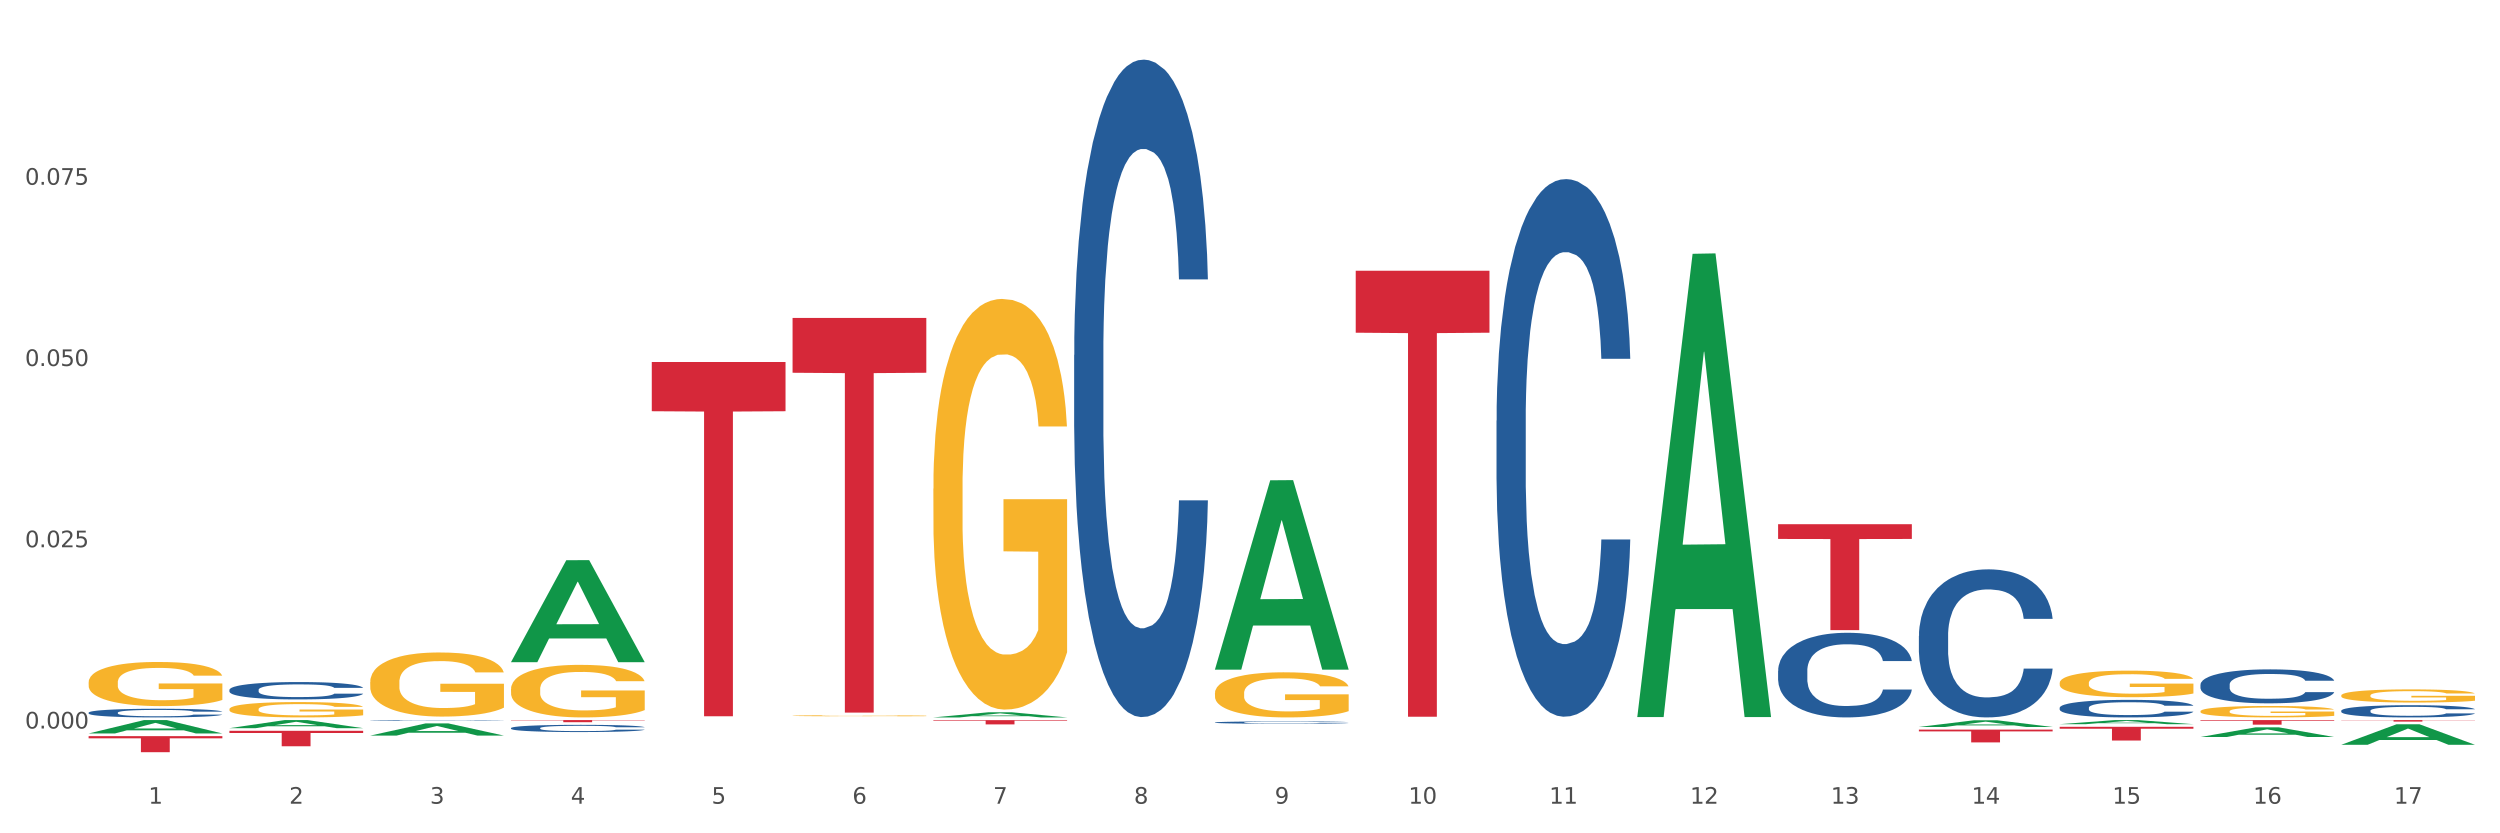<?xml version="1.0" encoding="utf-8" standalone="no"?>
<!DOCTYPE svg PUBLIC "-//W3C//DTD SVG 1.1//EN"
  "http://www.w3.org/Graphics/SVG/1.1/DTD/svg11.dtd">
<svg xmlns:xlink="http://www.w3.org/1999/xlink" width="1080pt" height="360pt" viewBox="0 0 1080 360" xmlns="http://www.w3.org/2000/svg" version="1.1">
 <rect x="0" y="0" width="1080" height="360" fill="#333333" stroke="none"/>
 <defs>
  <style type="text/css">*{stroke-linejoin: round; stroke-linecap: butt}</style>
 </defs>
 <g id="figure_1">
  <g id="patch_1">
   <path d="M 0 360 
L 1080 360 
L 1080 0 
L 0 0 
z
" style="fill: #ffffff; stroke: #ffffff; stroke-linejoin: miter"/>
  </g>
  <g id="axes_1">
   <g id="matplotlib.axis_1">
    <g id="xtick_1">
     <g id="text_1">
      <!-- 1 -->
      <g style="fill: #4d4d4d" transform="translate(64.119 347.204) scale(0.096 -0.096)">
       <defs>
        <path id="DejaVuSans-31" d="M 794 531 
L 1825 531 
L 1825 4091 
L 703 3866 
L 703 4441 
L 1819 4666 
L 2450 4666 
L 2450 531 
L 3481 531 
L 3481 0 
L 794 0 
L 794 531 
z
" transform="scale(0.016)"/>
       </defs>
       <use xlink:href="#DejaVuSans-31"/>
      </g>
     </g>
    </g>
    <g id="xtick_2">
     <g id="text_2">
      <!-- 2 -->
      <g style="fill: #4d4d4d" transform="translate(124.94 347.204) scale(0.096 -0.096)">
       <defs>
        <path id="DejaVuSans-32" d="M 1228 531 
L 3431 531 
L 3431 0 
L 469 0 
L 469 531 
Q 828 903 1448 1529 
Q 2069 2156 2228 2338 
Q 2531 2678 2651 2914 
Q 2772 3150 2772 3378 
Q 2772 3750 2511 3984 
Q 2250 4219 1831 4219 
Q 1534 4219 1204 4116 
Q 875 4013 500 3803 
L 500 4441 
Q 881 4594 1212 4672 
Q 1544 4750 1819 4750 
Q 2544 4750 2975 4387 
Q 3406 4025 3406 3419 
Q 3406 3131 3298 2873 
Q 3191 2616 2906 2266 
Q 2828 2175 2409 1742 
Q 1991 1309 1228 531 
z
" transform="scale(0.016)"/>
       </defs>
       <use xlink:href="#DejaVuSans-32"/>
      </g>
     </g>
    </g>
    <g id="xtick_3">
     <g id="text_3">
      <!-- 3 -->
      <g style="fill: #4d4d4d" transform="translate(185.761 347.204) scale(0.096 -0.096)">
       <defs>
        <path id="DejaVuSans-33" d="M 2597 2516 
Q 3050 2419 3304 2112 
Q 3559 1806 3559 1356 
Q 3559 666 3084 287 
Q 2609 -91 1734 -91 
Q 1441 -91 1130 -33 
Q 819 25 488 141 
L 488 750 
Q 750 597 1062 519 
Q 1375 441 1716 441 
Q 2309 441 2620 675 
Q 2931 909 2931 1356 
Q 2931 1769 2642 2001 
Q 2353 2234 1838 2234 
L 1294 2234 
L 1294 2753 
L 1863 2753 
Q 2328 2753 2575 2939 
Q 2822 3125 2822 3475 
Q 2822 3834 2567 4026 
Q 2313 4219 1838 4219 
Q 1578 4219 1281 4162 
Q 984 4106 628 3988 
L 628 4550 
Q 988 4650 1302 4700 
Q 1616 4750 1894 4750 
Q 2613 4750 3031 4423 
Q 3450 4097 3450 3541 
Q 3450 3153 3228 2886 
Q 3006 2619 2597 2516 
z
" transform="scale(0.016)"/>
       </defs>
       <use xlink:href="#DejaVuSans-33"/>
      </g>
     </g>
    </g>
    <g id="xtick_4">
     <g id="text_4">
      <!-- 4 -->
      <g style="fill: #4d4d4d" transform="translate(246.582 347.204) scale(0.096 -0.096)">
       <defs>
        <path id="DejaVuSans-34" d="M 2419 4116 
L 825 1625 
L 2419 1625 
L 2419 4116 
z
M 2253 4666 
L 3047 4666 
L 3047 1625 
L 3713 1625 
L 3713 1100 
L 3047 1100 
L 3047 0 
L 2419 0 
L 2419 1100 
L 313 1100 
L 313 1709 
L 2253 4666 
z
" transform="scale(0.016)"/>
       </defs>
       <use xlink:href="#DejaVuSans-34"/>
      </g>
     </g>
    </g>
    <g id="xtick_5">
     <g id="text_5">
      <!-- 5 -->
      <g style="fill: #4d4d4d" transform="translate(307.403 347.204) scale(0.096 -0.096)">
       <defs>
        <path id="DejaVuSans-35" d="M 691 4666 
L 3169 4666 
L 3169 4134 
L 1269 4134 
L 1269 2991 
Q 1406 3038 1543 3061 
Q 1681 3084 1819 3084 
Q 2600 3084 3056 2656 
Q 3513 2228 3513 1497 
Q 3513 744 3044 326 
Q 2575 -91 1722 -91 
Q 1428 -91 1123 -41 
Q 819 9 494 109 
L 494 744 
Q 775 591 1075 516 
Q 1375 441 1709 441 
Q 2250 441 2565 725 
Q 2881 1009 2881 1497 
Q 2881 1984 2565 2268 
Q 2250 2553 1709 2553 
Q 1456 2553 1204 2497 
Q 953 2441 691 2322 
L 691 4666 
z
" transform="scale(0.016)"/>
       </defs>
       <use xlink:href="#DejaVuSans-35"/>
      </g>
     </g>
    </g>
    <g id="xtick_6">
     <g id="text_6">
      <!-- 6 -->
      <g style="fill: #4d4d4d" transform="translate(368.224 347.204) scale(0.096 -0.096)">
       <defs>
        <path id="DejaVuSans-36" d="M 2113 2584 
Q 1688 2584 1439 2293 
Q 1191 2003 1191 1497 
Q 1191 994 1439 701 
Q 1688 409 2113 409 
Q 2538 409 2786 701 
Q 3034 994 3034 1497 
Q 3034 2003 2786 2293 
Q 2538 2584 2113 2584 
z
M 3366 4563 
L 3366 3988 
Q 3128 4100 2886 4159 
Q 2644 4219 2406 4219 
Q 1781 4219 1451 3797 
Q 1122 3375 1075 2522 
Q 1259 2794 1537 2939 
Q 1816 3084 2150 3084 
Q 2853 3084 3261 2657 
Q 3669 2231 3669 1497 
Q 3669 778 3244 343 
Q 2819 -91 2113 -91 
Q 1303 -91 875 529 
Q 447 1150 447 2328 
Q 447 3434 972 4092 
Q 1497 4750 2381 4750 
Q 2619 4750 2861 4703 
Q 3103 4656 3366 4563 
z
" transform="scale(0.016)"/>
       </defs>
       <use xlink:href="#DejaVuSans-36"/>
      </g>
     </g>
    </g>
    <g id="xtick_7">
     <g id="text_7">
      <!-- 7 -->
      <g style="fill: #4d4d4d" transform="translate(429.045 347.204) scale(0.096 -0.096)">
       <defs>
        <path id="DejaVuSans-37" d="M 525 4666 
L 3525 4666 
L 3525 4397 
L 1831 0 
L 1172 0 
L 2766 4134 
L 525 4134 
L 525 4666 
z
" transform="scale(0.016)"/>
       </defs>
       <use xlink:href="#DejaVuSans-37"/>
      </g>
     </g>
    </g>
    <g id="xtick_8">
     <g id="text_8">
      <!-- 8 -->
      <g style="fill: #4d4d4d" transform="translate(489.866 347.204) scale(0.096 -0.096)">
       <defs>
        <path id="DejaVuSans-38" d="M 2034 2216 
Q 1584 2216 1326 1975 
Q 1069 1734 1069 1313 
Q 1069 891 1326 650 
Q 1584 409 2034 409 
Q 2484 409 2743 651 
Q 3003 894 3003 1313 
Q 3003 1734 2745 1975 
Q 2488 2216 2034 2216 
z
M 1403 2484 
Q 997 2584 770 2862 
Q 544 3141 544 3541 
Q 544 4100 942 4425 
Q 1341 4750 2034 4750 
Q 2731 4750 3128 4425 
Q 3525 4100 3525 3541 
Q 3525 3141 3298 2862 
Q 3072 2584 2669 2484 
Q 3125 2378 3379 2068 
Q 3634 1759 3634 1313 
Q 3634 634 3220 271 
Q 2806 -91 2034 -91 
Q 1263 -91 848 271 
Q 434 634 434 1313 
Q 434 1759 690 2068 
Q 947 2378 1403 2484 
z
M 1172 3481 
Q 1172 3119 1398 2916 
Q 1625 2713 2034 2713 
Q 2441 2713 2670 2916 
Q 2900 3119 2900 3481 
Q 2900 3844 2670 4047 
Q 2441 4250 2034 4250 
Q 1625 4250 1398 4047 
Q 1172 3844 1172 3481 
z
" transform="scale(0.016)"/>
       </defs>
       <use xlink:href="#DejaVuSans-38"/>
      </g>
     </g>
    </g>
    <g id="xtick_9">
     <g id="text_9">
      <!-- 9 -->
      <g style="fill: #4d4d4d" transform="translate(550.688 347.204) scale(0.096 -0.096)">
       <defs>
        <path id="DejaVuSans-39" d="M 703 97 
L 703 672 
Q 941 559 1184 500 
Q 1428 441 1663 441 
Q 2288 441 2617 861 
Q 2947 1281 2994 2138 
Q 2813 1869 2534 1725 
Q 2256 1581 1919 1581 
Q 1219 1581 811 2004 
Q 403 2428 403 3163 
Q 403 3881 828 4315 
Q 1253 4750 1959 4750 
Q 2769 4750 3195 4129 
Q 3622 3509 3622 2328 
Q 3622 1225 3098 567 
Q 2575 -91 1691 -91 
Q 1453 -91 1209 -44 
Q 966 3 703 97 
z
M 1959 2075 
Q 2384 2075 2632 2365 
Q 2881 2656 2881 3163 
Q 2881 3666 2632 3958 
Q 2384 4250 1959 4250 
Q 1534 4250 1286 3958 
Q 1038 3666 1038 3163 
Q 1038 2656 1286 2365 
Q 1534 2075 1959 2075 
z
" transform="scale(0.016)"/>
       </defs>
       <use xlink:href="#DejaVuSans-39"/>
      </g>
     </g>
    </g>
    <g id="xtick_10">
     <g id="text_10">
      <!-- 10 -->
      <g style="fill: #4d4d4d" transform="translate(608.455 347.204) scale(0.096 -0.096)">
       <defs>
        <path id="DejaVuSans-30" d="M 2034 4250 
Q 1547 4250 1301 3770 
Q 1056 3291 1056 2328 
Q 1056 1369 1301 889 
Q 1547 409 2034 409 
Q 2525 409 2770 889 
Q 3016 1369 3016 2328 
Q 3016 3291 2770 3770 
Q 2525 4250 2034 4250 
z
M 2034 4750 
Q 2819 4750 3233 4129 
Q 3647 3509 3647 2328 
Q 3647 1150 3233 529 
Q 2819 -91 2034 -91 
Q 1250 -91 836 529 
Q 422 1150 422 2328 
Q 422 3509 836 4129 
Q 1250 4750 2034 4750 
z
" transform="scale(0.016)"/>
       </defs>
       <use xlink:href="#DejaVuSans-31"/>
       <use xlink:href="#DejaVuSans-30" transform="translate(63.623 0)"/>
      </g>
     </g>
    </g>
    <g id="xtick_11">
     <g id="text_11">
      <!-- 11 -->
      <g style="fill: #4d4d4d" transform="translate(669.276 347.204) scale(0.096 -0.096)">
       <use xlink:href="#DejaVuSans-31"/>
       <use xlink:href="#DejaVuSans-31" transform="translate(63.623 0)"/>
      </g>
     </g>
    </g>
    <g id="xtick_12">
     <g id="text_12">
      <!-- 12 -->
      <g style="fill: #4d4d4d" transform="translate(730.097 347.204) scale(0.096 -0.096)">
       <use xlink:href="#DejaVuSans-31"/>
       <use xlink:href="#DejaVuSans-32" transform="translate(63.623 0)"/>
      </g>
     </g>
    </g>
    <g id="xtick_13">
     <g id="text_13">
      <!-- 13 -->
      <g style="fill: #4d4d4d" transform="translate(790.918 347.204) scale(0.096 -0.096)">
       <use xlink:href="#DejaVuSans-31"/>
       <use xlink:href="#DejaVuSans-33" transform="translate(63.623 0)"/>
      </g>
     </g>
    </g>
    <g id="xtick_14">
     <g id="text_14">
      <!-- 14 -->
      <g style="fill: #4d4d4d" transform="translate(851.739 347.204) scale(0.096 -0.096)">
       <use xlink:href="#DejaVuSans-31"/>
       <use xlink:href="#DejaVuSans-34" transform="translate(63.623 0)"/>
      </g>
     </g>
    </g>
    <g id="xtick_15">
     <g id="text_15">
      <!-- 15 -->
      <g style="fill: #4d4d4d" transform="translate(912.56 347.204) scale(0.096 -0.096)">
       <use xlink:href="#DejaVuSans-31"/>
       <use xlink:href="#DejaVuSans-35" transform="translate(63.623 0)"/>
      </g>
     </g>
    </g>
    <g id="xtick_16">
     <g id="text_16">
      <!-- 16 -->
      <g style="fill: #4d4d4d" transform="translate(973.381 347.204) scale(0.096 -0.096)">
       <use xlink:href="#DejaVuSans-31"/>
       <use xlink:href="#DejaVuSans-36" transform="translate(63.623 0)"/>
      </g>
     </g>
    </g>
    <g id="xtick_17">
     <g id="text_17">
      <!-- 17 -->
      <g style="fill: #4d4d4d" transform="translate(1034.202 347.204) scale(0.096 -0.096)">
       <use xlink:href="#DejaVuSans-31"/>
       <use xlink:href="#DejaVuSans-37" transform="translate(63.623 0)"/>
      </g>
     </g>
    </g>
    <g id="xtick_18"/>
    <g id="xtick_19"/>
    <g id="xtick_20"/>
    <g id="xtick_21"/>
    <g id="xtick_22"/>
    <g id="xtick_23"/>
    <g id="xtick_24"/>
    <g id="xtick_25"/>
    <g id="xtick_26"/>
    <g id="xtick_27"/>
    <g id="xtick_28"/>
    <g id="xtick_29"/>
    <g id="xtick_30"/>
    <g id="xtick_31"/>
    <g id="xtick_32"/>
    <g id="xtick_33"/>
   </g>
   <g id="matplotlib.axis_2">
    <g id="ytick_1">
     <g id="text_18">
      <!-- 0.000 -->
      <g style="fill: #4d4d4d" transform="translate(10.8 314.719) scale(0.096 -0.096)">
       <defs>
        <path id="DejaVuSans-2e" d="M 684 794 
L 1344 794 
L 1344 0 
L 684 0 
L 684 794 
z
" transform="scale(0.016)"/>
       </defs>
       <use xlink:href="#DejaVuSans-30"/>
       <use xlink:href="#DejaVuSans-2e" transform="translate(63.623 0)"/>
       <use xlink:href="#DejaVuSans-30" transform="translate(95.41 0)"/>
       <use xlink:href="#DejaVuSans-30" transform="translate(159.033 0)"/>
       <use xlink:href="#DejaVuSans-30" transform="translate(222.656 0)"/>
      </g>
     </g>
    </g>
    <g id="ytick_2">
     <g id="text_19">
      <!-- 0.025 -->
      <g style="fill: #4d4d4d" transform="translate(10.8 236.415) scale(0.096 -0.096)">
       <use xlink:href="#DejaVuSans-30"/>
       <use xlink:href="#DejaVuSans-2e" transform="translate(63.623 0)"/>
       <use xlink:href="#DejaVuSans-30" transform="translate(95.41 0)"/>
       <use xlink:href="#DejaVuSans-32" transform="translate(159.033 0)"/>
       <use xlink:href="#DejaVuSans-35" transform="translate(222.656 0)"/>
      </g>
     </g>
    </g>
    <g id="ytick_3">
     <g id="text_20">
      <!-- 0.050 -->
      <g style="fill: #4d4d4d" transform="translate(10.8 158.111) scale(0.096 -0.096)">
       <use xlink:href="#DejaVuSans-30"/>
       <use xlink:href="#DejaVuSans-2e" transform="translate(63.623 0)"/>
       <use xlink:href="#DejaVuSans-30" transform="translate(95.41 0)"/>
       <use xlink:href="#DejaVuSans-35" transform="translate(159.033 0)"/>
       <use xlink:href="#DejaVuSans-30" transform="translate(222.656 0)"/>
      </g>
     </g>
    </g>
    <g id="ytick_4">
     <g id="text_21">
      <!-- 0.075 -->
      <g style="fill: #4d4d4d" transform="translate(10.8 79.808) scale(0.096 -0.096)">
       <use xlink:href="#DejaVuSans-30"/>
       <use xlink:href="#DejaVuSans-2e" transform="translate(63.623 0)"/>
       <use xlink:href="#DejaVuSans-30" transform="translate(95.41 0)"/>
       <use xlink:href="#DejaVuSans-37" transform="translate(159.033 0)"/>
       <use xlink:href="#DejaVuSans-35" transform="translate(222.656 0)"/>
      </g>
     </g>
    </g>
    <g id="ytick_5"/>
    <g id="ytick_6"/>
    <g id="ytick_7"/>
    <g id="ytick_8"/>
   </g>
   <g id="PolyCollection_1">
    <path d="M 342.388 309.196 
L 342.457 309.196 
L 342.457 309.181 
L 342.593 309.168 
L 343.275 309.137 
L 344.298 309.111 
L 345.049 309.097 
L 345.799 309.086 
L 346.686 309.074 
L 347.777 309.063 
L 349.756 309.046 
L 350.984 309.037 
L 352.484 309.028 
L 355.213 309.014 
L 357.191 309.007 
L 359.238 309.001 
L 362.581 308.993 
L 364.764 308.99 
L 367.083 308.987 
L 369.88 308.986 
L 371.995 308.985 
L 376.633 308.986 
L 380.59 308.99 
L 382.5 308.993 
L 384.956 308.998 
L 386.252 309.001 
L 388.367 309.008 
L 390.55 309.017 
L 392.05 309.024 
L 394.302 309.039 
L 396.007 309.053 
L 397.576 309.07 
L 398.395 309.082 
L 399.009 309.094 
L 399.554 309.107 
L 400.1 309.127 
L 387.821 309.127 
L 387.343 309.112 
L 386.593 309.099 
L 385.502 309.085 
L 384.547 309.077 
L 382.909 309.067 
L 381.409 309.06 
L 379.84 309.055 
L 377.929 309.051 
L 376.429 309.049 
L 374.314 309.047 
L 370.153 309.047 
L 367.356 309.051 
L 365.446 309.055 
L 364.218 309.059 
L 363.126 309.063 
L 361.898 309.069 
L 360.466 309.077 
L 359.443 309.085 
L 358.419 309.095 
L 357.601 309.105 
L 356.85 309.117 
L 356.236 309.13 
L 355.759 309.142 
L 355.35 309.158 
L 355.009 309.185 
L 355.009 309.242 
L 355.145 309.255 
L 355.486 309.272 
L 355.895 309.285 
L 356.577 309.3 
L 357.191 309.311 
L 358.351 309.326 
L 359.647 309.338 
L 360.671 309.346 
L 361.694 309.353 
L 363.467 309.362 
L 365.446 309.369 
L 367.151 309.374 
L 369.471 309.378 
L 371.04 309.38 
L 372.404 309.381 
L 375.747 309.381 
L 378.134 309.379 
L 380.795 309.376 
L 382.841 309.373 
L 384.547 309.368 
L 386.457 309.361 
L 387.685 309.354 
L 387.685 309.266 
L 372.677 309.266 
L 372.677 309.208 
L 400.168 309.208 
L 400.168 309.378 
L 399.009 309.387 
L 397.712 309.395 
L 396.348 309.402 
L 394.302 309.411 
L 391.846 309.419 
L 389.663 309.425 
L 387.343 309.43 
L 384.615 309.434 
L 381.067 309.439 
L 378.885 309.44 
L 376.156 309.442 
L 372.95 309.442 
L 370.153 309.441 
L 367.424 309.439 
L 364.559 309.435 
L 361.762 309.43 
L 359.647 309.424 
L 357.533 309.418 
L 355.281 309.409 
L 353.508 309.401 
L 352.143 309.393 
L 350.643 309.384 
L 349.005 309.371 
L 347.777 309.36 
L 346.686 309.348 
L 345.526 309.333 
L 344.708 309.32 
L 343.889 309.304 
L 343.412 309.292 
L 342.866 309.273 
L 342.457 309.247 
L 342.388 309.196 
z
" clip-path="url(#p2ed311278c)" style="fill: #f7b32b"/>
    <path d="M 403.209 211.115 
L 403.278 210.953 
L 403.278 205.12 
L 403.414 200.097 
L 404.096 187.946 
L 405.119 177.9 
L 405.87 172.553 
L 406.62 168.178 
L 407.507 163.804 
L 408.599 159.267 
L 410.577 152.624 
L 411.805 149.222 
L 413.306 145.657 
L 416.034 140.472 
L 418.013 137.556 
L 420.059 135.125 
L 423.402 132.209 
L 425.585 130.913 
L 427.904 129.941 
L 430.701 129.292 
L 432.816 129.13 
L 437.454 129.616 
L 441.411 131.075 
L 443.321 132.209 
L 445.777 134.153 
L 447.073 135.449 
L 449.188 138.042 
L 451.371 141.444 
L 452.872 144.361 
L 455.123 149.87 
L 456.828 155.378 
L 458.397 162.184 
L 459.216 166.882 
L 459.83 171.257 
L 460.375 176.28 
L 460.921 184.219 
L 448.642 184.219 
L 448.165 178.548 
L 447.414 173.201 
L 446.323 168.016 
L 445.368 164.776 
L 443.73 160.725 
L 442.23 158.133 
L 440.661 156.189 
L 438.751 154.568 
L 437.25 153.758 
L 435.135 153.11 
L 430.974 153.272 
L 428.177 154.568 
L 426.267 156.189 
L 425.039 157.647 
L 423.947 159.267 
L 422.72 161.535 
L 421.287 164.938 
L 420.264 168.016 
L 419.24 171.905 
L 418.422 175.794 
L 417.671 180.33 
L 417.057 185.191 
L 416.58 190.214 
L 416.171 196.371 
L 415.83 206.578 
L 415.83 228.776 
L 415.966 233.799 
L 416.307 240.442 
L 416.716 245.464 
L 417.399 251.459 
L 418.013 255.51 
L 419.172 261.343 
L 420.468 266.204 
L 421.492 269.282 
L 422.515 271.875 
L 424.289 275.439 
L 426.267 278.356 
L 427.972 280.138 
L 430.292 281.758 
L 431.861 282.406 
L 433.225 282.73 
L 436.568 282.73 
L 438.955 282.244 
L 441.616 281.11 
L 443.662 279.652 
L 445.368 277.869 
L 447.278 274.953 
L 448.506 272.199 
L 448.506 238.335 
L 433.498 238.173 
L 433.498 215.652 
L 460.989 215.652 
L 460.989 281.758 
L 459.83 285.161 
L 458.534 288.239 
L 457.169 290.994 
L 455.123 294.396 
L 452.667 297.637 
L 450.484 299.905 
L 448.165 301.849 
L 445.436 303.631 
L 441.889 305.252 
L 439.706 305.9 
L 436.977 306.386 
L 433.771 306.548 
L 430.974 306.224 
L 428.245 305.414 
L 425.38 303.956 
L 422.583 301.849 
L 420.468 299.743 
L 418.354 297.15 
L 416.102 293.748 
L 414.329 290.507 
L 412.964 287.591 
L 411.464 283.864 
L 409.826 279.004 
L 408.599 274.629 
L 407.507 270.092 
L 406.347 264.259 
L 405.529 259.237 
L 404.71 252.918 
L 404.233 248.219 
L 403.687 240.928 
L 403.278 230.72 
L 403.209 211.115 
z
" clip-path="url(#p2ed311278c)" style="fill: #f7b32b"/>
    <path d="M 220.746 297.712 
L 220.814 297.691 
L 220.814 296.944 
L 220.951 296.301 
L 221.633 294.745 
L 222.656 293.459 
L 223.407 292.774 
L 224.157 292.214 
L 225.044 291.654 
L 226.135 291.073 
L 228.114 290.223 
L 229.342 289.787 
L 230.842 289.331 
L 233.571 288.667 
L 235.549 288.293 
L 237.596 287.982 
L 240.938 287.609 
L 243.121 287.443 
L 245.441 287.318 
L 248.238 287.235 
L 250.352 287.215 
L 254.991 287.277 
L 258.948 287.464 
L 260.858 287.609 
L 263.314 287.858 
L 264.61 288.024 
L 266.725 288.356 
L 268.908 288.791 
L 270.408 289.165 
L 272.66 289.87 
L 274.365 290.575 
L 275.934 291.447 
L 276.753 292.048 
L 277.367 292.608 
L 277.912 293.251 
L 278.458 294.268 
L 266.179 294.268 
L 265.701 293.542 
L 264.951 292.857 
L 263.859 292.193 
L 262.904 291.779 
L 261.267 291.26 
L 259.766 290.928 
L 258.197 290.679 
L 256.287 290.472 
L 254.787 290.368 
L 252.672 290.285 
L 248.511 290.306 
L 245.714 290.472 
L 243.804 290.679 
L 242.576 290.866 
L 241.484 291.073 
L 240.256 291.364 
L 238.824 291.799 
L 237.8 292.193 
L 236.777 292.691 
L 235.959 293.189 
L 235.208 293.77 
L 234.594 294.392 
L 234.117 295.036 
L 233.707 295.824 
L 233.366 297.131 
L 233.366 299.973 
L 233.503 300.616 
L 233.844 301.467 
L 234.253 302.11 
L 234.935 302.877 
L 235.549 303.396 
L 236.709 304.143 
L 238.005 304.765 
L 239.028 305.159 
L 240.052 305.491 
L 241.825 305.948 
L 243.804 306.321 
L 245.509 306.549 
L 247.828 306.757 
L 249.397 306.84 
L 250.762 306.881 
L 254.104 306.881 
L 256.492 306.819 
L 259.152 306.674 
L 261.199 306.487 
L 262.904 306.259 
L 264.815 305.885 
L 266.042 305.533 
L 266.042 301.197 
L 251.035 301.176 
L 251.035 298.293 
L 278.526 298.293 
L 278.526 306.757 
L 277.367 307.192 
L 276.07 307.586 
L 274.706 307.939 
L 272.66 308.375 
L 270.204 308.79 
L 268.021 309.08 
L 265.701 309.329 
L 262.973 309.557 
L 259.425 309.765 
L 257.242 309.848 
L 254.514 309.91 
L 251.308 309.931 
L 248.511 309.889 
L 245.782 309.785 
L 242.917 309.599 
L 240.12 309.329 
L 238.005 309.059 
L 235.89 308.727 
L 233.639 308.292 
L 231.866 307.877 
L 230.501 307.503 
L 229 307.026 
L 227.363 306.404 
L 226.135 305.844 
L 225.044 305.263 
L 223.884 304.516 
L 223.066 303.873 
L 222.247 303.064 
L 221.769 302.462 
L 221.224 301.529 
L 220.814 300.222 
L 220.746 297.712 
z
" clip-path="url(#p2ed311278c)" style="fill: #f7b32b"/>
    <path d="M 159.925 294.667 
L 159.993 294.641 
L 159.993 293.731 
L 160.13 292.946 
L 160.812 291.049 
L 161.835 289.48 
L 162.586 288.646 
L 163.336 287.963 
L 164.223 287.28 
L 165.314 286.571 
L 167.293 285.534 
L 168.52 285.003 
L 170.021 284.446 
L 172.75 283.637 
L 174.728 283.181 
L 176.775 282.802 
L 180.117 282.346 
L 182.3 282.144 
L 184.62 281.992 
L 187.417 281.891 
L 189.531 281.866 
L 194.17 281.942 
L 198.127 282.169 
L 200.037 282.346 
L 202.493 282.65 
L 203.789 282.852 
L 205.904 283.257 
L 208.087 283.788 
L 209.587 284.244 
L 211.838 285.104 
L 213.544 285.964 
L 215.113 287.027 
L 215.931 287.76 
L 216.545 288.443 
L 217.091 289.228 
L 217.637 290.467 
L 205.358 290.467 
L 204.88 289.582 
L 204.13 288.747 
L 203.038 287.937 
L 202.083 287.431 
L 200.446 286.799 
L 198.945 286.394 
L 197.376 286.09 
L 195.466 285.838 
L 193.966 285.711 
L 191.851 285.61 
L 187.69 285.635 
L 184.893 285.838 
L 182.983 286.09 
L 181.755 286.318 
L 180.663 286.571 
L 179.435 286.925 
L 178.003 287.457 
L 176.979 287.937 
L 175.956 288.544 
L 175.138 289.152 
L 174.387 289.86 
L 173.773 290.619 
L 173.296 291.403 
L 172.886 292.365 
L 172.545 293.958 
L 172.545 297.424 
L 172.682 298.208 
L 173.023 299.246 
L 173.432 300.03 
L 174.114 300.966 
L 174.728 301.598 
L 175.888 302.509 
L 177.184 303.268 
L 178.207 303.749 
L 179.231 304.154 
L 181.004 304.71 
L 182.983 305.166 
L 184.688 305.444 
L 187.007 305.697 
L 188.576 305.798 
L 189.941 305.849 
L 193.283 305.849 
L 195.671 305.773 
L 198.331 305.596 
L 200.378 305.368 
L 202.083 305.09 
L 203.993 304.634 
L 205.221 304.204 
L 205.221 298.917 
L 190.214 298.892 
L 190.214 295.375 
L 217.705 295.375 
L 217.705 305.697 
L 216.545 306.228 
L 215.249 306.709 
L 213.885 307.139 
L 211.838 307.67 
L 209.383 308.176 
L 207.2 308.53 
L 204.88 308.834 
L 202.152 309.112 
L 198.604 309.365 
L 196.421 309.466 
L 193.693 309.542 
L 190.486 309.568 
L 187.69 309.517 
L 184.961 309.39 
L 182.096 309.163 
L 179.299 308.834 
L 177.184 308.505 
L 175.069 308.1 
L 172.818 307.569 
L 171.045 307.063 
L 169.68 306.608 
L 168.179 306.026 
L 166.542 305.267 
L 165.314 304.584 
L 164.223 303.875 
L 163.063 302.965 
L 162.245 302.18 
L 161.426 301.194 
L 160.948 300.46 
L 160.403 299.322 
L 159.993 297.728 
L 159.925 294.667 
z
" clip-path="url(#p2ed311278c)" style="fill: #f7b32b"/>
    <path d="M 99.104 306.36 
L 99.172 306.354 
L 99.172 306.136 
L 99.309 305.948 
L 99.991 305.493 
L 101.014 305.117 
L 101.765 304.917 
L 102.515 304.754 
L 103.402 304.59 
L 104.493 304.42 
L 106.472 304.172 
L 107.699 304.044 
L 109.2 303.911 
L 111.929 303.717 
L 113.907 303.608 
L 115.954 303.517 
L 119.296 303.408 
L 121.479 303.359 
L 123.799 303.323 
L 126.596 303.299 
L 128.71 303.293 
L 133.349 303.311 
L 137.306 303.365 
L 139.216 303.408 
L 141.672 303.481 
L 142.968 303.529 
L 145.082 303.626 
L 147.265 303.753 
L 148.766 303.862 
L 151.017 304.069 
L 152.723 304.275 
L 154.292 304.529 
L 155.11 304.705 
L 155.724 304.869 
L 156.27 305.057 
L 156.816 305.354 
L 144.537 305.354 
L 144.059 305.142 
L 143.309 304.942 
L 142.217 304.748 
L 141.262 304.626 
L 139.625 304.475 
L 138.124 304.378 
L 136.555 304.305 
L 134.645 304.244 
L 133.144 304.214 
L 131.03 304.19 
L 126.868 304.196 
L 124.072 304.244 
L 122.161 304.305 
L 120.934 304.36 
L 119.842 304.42 
L 118.614 304.505 
L 117.182 304.632 
L 116.158 304.748 
L 115.135 304.893 
L 114.317 305.039 
L 113.566 305.208 
L 112.952 305.39 
L 112.475 305.578 
L 112.065 305.808 
L 111.724 306.19 
L 111.724 307.021 
L 111.861 307.209 
L 112.202 307.457 
L 112.611 307.645 
L 113.293 307.87 
L 113.907 308.021 
L 115.067 308.239 
L 116.363 308.421 
L 117.386 308.536 
L 118.41 308.633 
L 120.183 308.767 
L 122.161 308.876 
L 123.867 308.943 
L 126.186 309.003 
L 127.755 309.027 
L 129.12 309.04 
L 132.462 309.04 
L 134.85 309.021 
L 137.51 308.979 
L 139.557 308.924 
L 141.262 308.858 
L 143.172 308.749 
L 144.4 308.646 
L 144.4 307.379 
L 129.393 307.372 
L 129.393 306.53 
L 156.884 306.53 
L 156.884 309.003 
L 155.724 309.13 
L 154.428 309.246 
L 153.064 309.349 
L 151.017 309.476 
L 148.562 309.597 
L 146.379 309.682 
L 144.059 309.755 
L 141.331 309.822 
L 137.783 309.882 
L 135.6 309.906 
L 132.872 309.925 
L 129.665 309.931 
L 126.868 309.919 
L 124.14 309.888 
L 121.275 309.834 
L 118.478 309.755 
L 116.363 309.676 
L 114.248 309.579 
L 111.997 309.452 
L 110.223 309.331 
L 108.859 309.221 
L 107.358 309.082 
L 105.721 308.9 
L 104.493 308.736 
L 103.402 308.567 
L 102.242 308.348 
L 101.423 308.161 
L 100.605 307.924 
L 100.127 307.748 
L 99.582 307.476 
L 99.172 307.094 
L 99.104 306.36 
z
" clip-path="url(#p2ed311278c)" style="fill: #f7b32b"/>
    <path d="M 38.283 294.782 
L 38.351 294.764 
L 38.351 294.138 
L 38.488 293.598 
L 39.17 292.292 
L 40.193 291.212 
L 40.943 290.638 
L 41.694 290.168 
L 42.581 289.698 
L 43.672 289.21 
L 45.65 288.496 
L 46.878 288.13 
L 48.379 287.747 
L 51.108 287.19 
L 53.086 286.877 
L 55.133 286.616 
L 58.475 286.302 
L 60.658 286.163 
L 62.978 286.058 
L 65.775 285.989 
L 67.889 285.971 
L 72.528 286.024 
L 76.485 286.18 
L 78.395 286.302 
L 80.851 286.511 
L 82.147 286.65 
L 84.261 286.929 
L 86.444 287.295 
L 87.945 287.608 
L 90.196 288.2 
L 91.902 288.792 
L 93.471 289.523 
L 94.289 290.028 
L 94.903 290.499 
L 95.449 291.038 
L 95.995 291.891 
L 83.716 291.891 
L 83.238 291.282 
L 82.488 290.707 
L 81.396 290.15 
L 80.441 289.802 
L 78.804 289.367 
L 77.303 289.088 
L 75.734 288.879 
L 73.824 288.705 
L 72.323 288.618 
L 70.209 288.548 
L 66.047 288.566 
L 63.251 288.705 
L 61.34 288.879 
L 60.113 289.036 
L 59.021 289.21 
L 57.793 289.454 
L 56.361 289.819 
L 55.337 290.15 
L 54.314 290.568 
L 53.495 290.986 
L 52.745 291.474 
L 52.131 291.996 
L 51.654 292.536 
L 51.244 293.197 
L 50.903 294.294 
L 50.903 296.68 
L 51.04 297.22 
L 51.381 297.933 
L 51.79 298.473 
L 52.472 299.117 
L 53.086 299.553 
L 54.246 300.18 
L 55.542 300.702 
L 56.565 301.033 
L 57.588 301.311 
L 59.362 301.694 
L 61.34 302.008 
L 63.046 302.199 
L 65.365 302.374 
L 66.934 302.443 
L 68.299 302.478 
L 71.641 302.478 
L 74.029 302.426 
L 76.689 302.304 
L 78.736 302.147 
L 80.441 301.956 
L 82.351 301.642 
L 83.579 301.346 
L 83.579 297.707 
L 68.571 297.69 
L 68.571 295.269 
L 96.063 295.269 
L 96.063 302.374 
L 94.903 302.739 
L 93.607 303.07 
L 92.243 303.366 
L 90.196 303.732 
L 87.741 304.08 
L 85.558 304.324 
L 83.238 304.533 
L 80.509 304.724 
L 76.962 304.898 
L 74.779 304.968 
L 72.051 305.02 
L 68.844 305.038 
L 66.047 305.003 
L 63.319 304.916 
L 60.454 304.759 
L 57.657 304.533 
L 55.542 304.306 
L 53.427 304.028 
L 51.176 303.662 
L 49.402 303.314 
L 48.038 303 
L 46.537 302.6 
L 44.9 302.078 
L 43.672 301.607 
L 42.581 301.12 
L 41.421 300.493 
L 40.602 299.953 
L 39.784 299.274 
L 39.306 298.769 
L 38.761 297.986 
L 38.351 296.889 
L 38.283 294.782 
z
" clip-path="url(#p2ed311278c)" style="fill: #f7b32b"/>
    <path d="M 99.104 315.715 
L 156.884 315.715 
L 156.884 316.644 
L 134.155 316.65 
L 134.155 322.397 
L 121.696 322.397 
L 121.696 316.65 
L 99.104 316.644 
L 99.104 315.722 
L 99.104 315.715 
z
" clip-path="url(#p2ed311278c)" style="fill: #d62839"/>
    <path d="M 38.283 317.999 
L 96.063 317.999 
L 96.063 318.965 
L 73.334 318.972 
L 73.334 324.95 
L 60.875 324.95 
L 60.875 318.972 
L 38.283 318.965 
L 38.283 318.006 
L 38.283 317.999 
z
" clip-path="url(#p2ed311278c)" style="fill: #d62839"/>
    <path d="M 159.925 317.77 
L 159.985 317.765 
L 183.811 312.519 
L 193.7 312.514 
L 217.705 317.78 
L 206.268 317.78 
L 201.086 316.554 
L 176.485 316.554 
L 176.306 316.574 
L 171.302 317.78 
L 159.925 317.78 
L 159.925 317.77 
L 179.582 315.822 
L 197.988 315.817 
L 188.875 313.637 
L 188.756 313.627 
L 188.636 313.642 
L 179.523 315.817 
L 179.582 315.822 
L 159.925 317.77 
z
" clip-path="url(#p2ed311278c)" style="fill: #109648"/>
    <path d="M 99.104 314.567 
L 99.164 314.564 
L 122.99 311.075 
L 132.879 311.072 
L 156.884 314.574 
L 145.447 314.574 
L 140.265 313.758 
L 115.664 313.758 
L 115.485 313.772 
L 110.481 314.574 
L 99.104 314.574 
L 99.104 314.567 
L 118.761 313.272 
L 137.167 313.269 
L 128.054 311.818 
L 127.934 311.812 
L 127.815 311.822 
L 118.702 313.269 
L 118.761 313.272 
L 99.104 314.567 
z
" clip-path="url(#p2ed311278c)" style="fill: #109648"/>
    <path d="M 220.746 285.991 
L 220.806 285.949 
L 244.633 242.012 
L 254.521 241.971 
L 278.526 286.073 
L 267.089 286.073 
L 261.907 275.803 
L 237.306 275.803 
L 237.127 275.969 
L 232.123 286.073 
L 220.746 286.073 
L 220.746 285.991 
L 240.403 269.675 
L 258.81 269.633 
L 249.696 251.371 
L 249.577 251.288 
L 249.457 251.412 
L 240.344 269.633 
L 240.403 269.675 
L 220.746 285.991 
z
" clip-path="url(#p2ed311278c)" style="fill: #109648"/>
    <path d="M 828.957 315.192 
L 886.737 315.192 
L 886.737 315.959 
L 864.008 315.964 
L 864.008 320.711 
L 851.549 320.711 
L 851.549 315.964 
L 828.957 315.959 
L 828.957 315.197 
L 828.957 315.192 
z
" clip-path="url(#p2ed311278c)" style="fill: #d62839"/>
    <path d="M 342.388 137.334 
L 400.168 137.334 
L 400.168 161.029 
L 377.44 161.189 
L 377.44 307.844 
L 364.98 307.844 
L 364.98 161.189 
L 342.388 161.029 
L 342.388 137.494 
L 342.388 137.334 
z
" clip-path="url(#p2ed311278c)" style="fill: #d62839"/>
    <path d="M 281.567 156.378 
L 339.347 156.378 
L 339.347 177.648 
L 316.619 177.791 
L 316.619 309.435 
L 304.159 309.435 
L 304.159 177.791 
L 281.567 177.648 
L 281.567 156.521 
L 281.567 156.378 
z
" clip-path="url(#p2ed311278c)" style="fill: #d62839"/>
    <path d="M 220.746 311.072 
L 278.526 311.072 
L 278.526 311.199 
L 255.798 311.2 
L 255.798 311.986 
L 243.338 311.986 
L 243.338 311.2 
L 220.746 311.199 
L 220.746 311.073 
L 220.746 311.072 
z
" clip-path="url(#p2ed311278c)" style="fill: #d62839"/>
    <path d="M 889.778 295.019 
L 889.846 295.009 
L 889.846 294.632 
L 889.983 294.307 
L 890.665 293.52 
L 891.688 292.87 
L 892.438 292.524 
L 893.189 292.241 
L 894.076 291.958 
L 895.167 291.664 
L 897.145 291.235 
L 898.373 291.014 
L 899.874 290.784 
L 902.603 290.448 
L 904.581 290.26 
L 906.628 290.102 
L 909.97 289.914 
L 912.153 289.83 
L 914.473 289.767 
L 917.269 289.725 
L 919.384 289.714 
L 924.023 289.746 
L 927.98 289.84 
L 929.89 289.914 
L 932.345 290.039 
L 933.642 290.123 
L 935.756 290.291 
L 937.939 290.511 
L 939.44 290.7 
L 941.691 291.056 
L 943.397 291.413 
L 944.966 291.853 
L 945.784 292.157 
L 946.398 292.44 
L 946.944 292.765 
L 947.49 293.279 
L 935.211 293.279 
L 934.733 292.912 
L 933.983 292.566 
L 932.891 292.231 
L 931.936 292.021 
L 930.299 291.759 
L 928.798 291.591 
L 927.229 291.465 
L 925.319 291.36 
L 923.818 291.308 
L 921.704 291.266 
L 917.542 291.277 
L 914.745 291.36 
L 912.835 291.465 
L 911.607 291.56 
L 910.516 291.664 
L 909.288 291.811 
L 907.855 292.031 
L 906.832 292.231 
L 905.809 292.482 
L 904.99 292.734 
L 904.24 293.027 
L 903.626 293.342 
L 903.148 293.667 
L 902.739 294.065 
L 902.398 294.726 
L 902.398 296.162 
L 902.534 296.487 
L 902.876 296.917 
L 903.285 297.242 
L 903.967 297.63 
L 904.581 297.892 
L 905.741 298.27 
L 907.037 298.584 
L 908.06 298.783 
L 909.083 298.951 
L 910.857 299.182 
L 912.835 299.371 
L 914.541 299.486 
L 916.86 299.591 
L 918.429 299.633 
L 919.793 299.654 
L 923.136 299.654 
L 925.524 299.622 
L 928.184 299.549 
L 930.231 299.454 
L 931.936 299.339 
L 933.846 299.15 
L 935.074 298.972 
L 935.074 296.781 
L 920.066 296.77 
L 920.066 295.313 
L 947.558 295.313 
L 947.558 299.591 
L 946.398 299.811 
L 945.102 300.01 
L 943.738 300.188 
L 941.691 300.409 
L 939.235 300.618 
L 937.052 300.765 
L 934.733 300.891 
L 932.004 301.006 
L 928.457 301.111 
L 926.274 301.153 
L 923.545 301.184 
L 920.339 301.195 
L 917.542 301.174 
L 914.814 301.121 
L 911.948 301.027 
L 909.152 300.891 
L 907.037 300.755 
L 904.922 300.587 
L 902.671 300.367 
L 900.897 300.157 
L 899.533 299.968 
L 898.032 299.727 
L 896.395 299.412 
L 895.167 299.129 
L 894.076 298.836 
L 892.916 298.458 
L 892.097 298.133 
L 891.279 297.724 
L 890.801 297.42 
L 890.255 296.949 
L 889.846 296.288 
L 889.778 295.019 
z
" clip-path="url(#p2ed311278c)" style="fill: #f7b32b"/>
    <path d="M 38.283 316.847 
L 38.343 316.842 
L 62.169 311.077 
L 72.058 311.072 
L 96.063 316.858 
L 84.626 316.858 
L 79.444 315.511 
L 54.843 315.511 
L 54.664 315.532 
L 49.66 316.858 
L 38.283 316.858 
L 38.283 316.847 
L 57.94 314.707 
L 76.346 314.701 
L 67.233 312.305 
L 67.113 312.294 
L 66.994 312.311 
L 57.881 314.701 
L 57.94 314.707 
L 38.283 316.847 
z
" clip-path="url(#p2ed311278c)" style="fill: #109648"/>
    <path d="M 403.209 311.092 
L 460.989 311.092 
L 460.989 311.349 
L 438.261 311.351 
L 438.261 312.941 
L 425.801 312.941 
L 425.801 311.351 
L 403.209 311.349 
L 403.209 311.094 
L 403.209 311.092 
z
" clip-path="url(#p2ed311278c)" style="fill: #d62839"/>
    <path d="M 768.136 226.467 
L 825.916 226.467 
L 825.916 232.826 
L 803.187 232.869 
L 803.187 272.221 
L 790.727 272.221 
L 790.727 232.869 
L 768.136 232.826 
L 768.136 226.51 
L 768.136 226.467 
z
" clip-path="url(#p2ed311278c)" style="fill: #d62839"/>
    <path d="M 585.673 116.951 
L 643.453 116.951 
L 643.453 143.726 
L 620.724 143.907 
L 620.724 309.623 
L 608.264 309.623 
L 608.264 143.907 
L 585.673 143.726 
L 585.673 117.132 
L 585.673 116.951 
z
" clip-path="url(#p2ed311278c)" style="fill: #d62839"/>
    <path d="M 950.599 311.072 
L 1008.379 311.072 
L 1008.379 311.347 
L 985.65 311.349 
L 985.65 313.054 
L 973.191 313.054 
L 973.191 311.349 
L 950.599 311.347 
L 950.599 311.074 
L 950.599 311.072 
z
" clip-path="url(#p2ed311278c)" style="fill: #d62839"/>
    <path d="M 1011.42 311.072 
L 1069.2 311.072 
L 1069.2 311.163 
L 1046.471 311.164 
L 1046.471 311.73 
L 1034.012 311.73 
L 1034.012 311.164 
L 1011.42 311.163 
L 1011.42 311.073 
L 1011.42 311.072 
z
" clip-path="url(#p2ed311278c)" style="fill: #d62839"/>
    <path d="M 889.778 313.985 
L 947.558 313.985 
L 947.558 314.81 
L 924.829 314.815 
L 924.829 319.918 
L 912.37 319.918 
L 912.37 314.815 
L 889.778 314.81 
L 889.778 313.991 
L 889.778 313.985 
z
" clip-path="url(#p2ed311278c)" style="fill: #d62839"/>
    <path d="M 524.851 299.442 
L 524.92 299.424 
L 524.92 298.783 
L 525.056 298.231 
L 525.738 296.896 
L 526.762 295.791 
L 527.512 295.204 
L 528.262 294.723 
L 529.149 294.242 
L 530.241 293.744 
L 532.219 293.013 
L 533.447 292.64 
L 534.948 292.248 
L 537.676 291.678 
L 539.655 291.357 
L 541.701 291.09 
L 545.044 290.77 
L 547.227 290.627 
L 549.546 290.52 
L 552.343 290.449 
L 554.458 290.431 
L 559.097 290.485 
L 563.053 290.645 
L 564.963 290.77 
L 567.419 290.983 
L 568.715 291.126 
L 570.83 291.411 
L 573.013 291.785 
L 574.514 292.105 
L 576.765 292.711 
L 578.47 293.316 
L 580.039 294.064 
L 580.858 294.581 
L 581.472 295.061 
L 582.018 295.613 
L 582.563 296.486 
L 570.284 296.486 
L 569.807 295.863 
L 569.056 295.275 
L 567.965 294.705 
L 567.01 294.349 
L 565.373 293.904 
L 563.872 293.619 
L 562.303 293.405 
L 560.393 293.227 
L 558.892 293.138 
L 556.777 293.067 
L 552.616 293.085 
L 549.819 293.227 
L 547.909 293.405 
L 546.681 293.566 
L 545.59 293.744 
L 544.362 293.993 
L 542.929 294.367 
L 541.906 294.705 
L 540.883 295.133 
L 540.064 295.56 
L 539.314 296.059 
L 538.7 296.593 
L 538.222 297.145 
L 537.813 297.822 
L 537.472 298.943 
L 537.472 301.383 
L 537.608 301.935 
L 537.949 302.665 
L 538.359 303.217 
L 539.041 303.876 
L 539.655 304.321 
L 540.814 304.962 
L 542.11 305.497 
L 543.134 305.835 
L 544.157 306.12 
L 545.931 306.512 
L 547.909 306.832 
L 549.614 307.028 
L 551.934 307.206 
L 553.503 307.277 
L 554.867 307.313 
L 558.21 307.313 
L 560.597 307.26 
L 563.258 307.135 
L 565.304 306.975 
L 567.01 306.779 
L 568.92 306.458 
L 570.148 306.155 
L 570.148 302.434 
L 555.14 302.416 
L 555.14 299.941 
L 582.632 299.941 
L 582.632 307.206 
L 581.472 307.58 
L 580.176 307.918 
L 578.811 308.221 
L 576.765 308.595 
L 574.309 308.951 
L 572.126 309.201 
L 569.807 309.414 
L 567.078 309.61 
L 563.531 309.788 
L 561.348 309.859 
L 558.619 309.913 
L 555.413 309.931 
L 552.616 309.895 
L 549.887 309.806 
L 547.022 309.646 
L 544.225 309.414 
L 542.11 309.183 
L 539.996 308.898 
L 537.745 308.524 
L 535.971 308.168 
L 534.607 307.847 
L 533.106 307.438 
L 531.469 306.903 
L 530.241 306.423 
L 529.149 305.924 
L 527.989 305.283 
L 527.171 304.731 
L 526.352 304.036 
L 525.875 303.52 
L 525.329 302.719 
L 524.92 301.597 
L 524.851 299.442 
z
" clip-path="url(#p2ed311278c)" style="fill: #f7b32b"/>
    <path d="M 38.283 307.865 
L 38.351 307.861 
L 38.351 307.765 
L 38.556 307.635 
L 39.307 307.395 
L 40.264 307.214 
L 41.903 307.001 
L 42.791 306.912 
L 43.952 306.813 
L 46.342 306.652 
L 49.074 306.515 
L 50.986 306.439 
L 52.421 306.391 
L 55.631 306.306 
L 57.475 306.268 
L 59.387 306.237 
L 61.026 306.216 
L 63.758 306.193 
L 65.944 306.182 
L 68.471 306.179 
L 70.588 306.182 
L 73.388 306.196 
L 77.486 306.237 
L 79.057 306.261 
L 81.174 306.302 
L 83.36 306.357 
L 85.135 306.412 
L 87.184 306.491 
L 89.302 306.593 
L 91.35 306.724 
L 92.785 306.844 
L 93.946 306.97 
L 94.97 307.124 
L 95.722 307.292 
L 96.063 307.433 
L 83.564 307.433 
L 83.223 307.306 
L 82.54 307.169 
L 81.857 307.077 
L 81.106 307.001 
L 79.945 306.915 
L 78.92 306.861 
L 77.213 306.796 
L 75.642 306.754 
L 74.344 306.73 
L 72.773 306.71 
L 69.427 306.689 
L 67.036 306.689 
L 65.534 306.696 
L 63.69 306.713 
L 62.119 306.737 
L 60.275 306.778 
L 58.841 306.823 
L 57.406 306.881 
L 56.587 306.922 
L 55.357 306.998 
L 54.538 307.059 
L 53.445 307.166 
L 52.83 307.241 
L 51.738 307.436 
L 51.26 307.58 
L 51.055 307.68 
L 50.918 307.789 
L 50.918 308.324 
L 51.328 308.564 
L 51.669 308.666 
L 52.216 308.783 
L 53.24 308.934 
L 54.743 309.081 
L 56.314 309.187 
L 57.611 309.252 
L 58.841 309.3 
L 60.07 309.338 
L 61.573 309.372 
L 62.802 309.393 
L 64.646 309.413 
L 66.832 309.424 
L 68.539 309.424 
L 72.022 309.406 
L 73.593 309.389 
L 75.096 309.365 
L 76.735 309.328 
L 78.032 309.287 
L 78.784 309.256 
L 80.013 309.191 
L 80.969 309.122 
L 81.789 309.043 
L 82.335 308.975 
L 82.95 308.872 
L 83.428 308.755 
L 83.564 308.694 
L 96.063 308.694 
L 95.79 308.817 
L 95.312 308.937 
L 94.356 309.098 
L 93.604 309.191 
L 92.443 309.304 
L 91.214 309.4 
L 89.506 309.506 
L 87.936 309.585 
L 86.296 309.653 
L 84.521 309.715 
L 81.311 309.8 
L 80.15 309.824 
L 77.691 309.866 
L 75.779 309.89 
L 72.978 309.914 
L 70.11 309.927 
L 67.105 309.931 
L 64.441 309.924 
L 61.504 309.903 
L 59.66 309.883 
L 57.611 309.852 
L 55.221 309.804 
L 52.967 309.746 
L 50.85 309.677 
L 48.869 309.598 
L 47.025 309.509 
L 44.635 309.362 
L 42.859 309.218 
L 41.561 309.084 
L 40.673 308.971 
L 39.786 308.827 
L 39.307 308.728 
L 38.556 308.488 
L 38.283 308.265 
L 38.283 307.865 
z
" clip-path="url(#p2ed311278c)" style="fill: #255c99"/>
    <path d="M 99.104 298.015 
L 99.172 298.009 
L 99.172 297.816 
L 99.377 297.556 
L 100.129 297.076 
L 101.085 296.712 
L 102.724 296.287 
L 103.612 296.109 
L 104.773 295.91 
L 107.163 295.587 
L 109.895 295.313 
L 111.807 295.162 
L 113.242 295.066 
L 116.452 294.894 
L 118.296 294.819 
L 120.208 294.757 
L 121.847 294.716 
L 124.579 294.668 
L 126.765 294.648 
L 129.292 294.641 
L 131.409 294.648 
L 134.209 294.675 
L 138.307 294.757 
L 139.878 294.805 
L 141.995 294.888 
L 144.181 294.997 
L 145.956 295.107 
L 148.005 295.265 
L 150.123 295.471 
L 152.172 295.731 
L 153.606 295.971 
L 154.767 296.225 
L 155.791 296.534 
L 156.543 296.87 
L 156.884 297.151 
L 144.386 297.151 
L 144.044 296.897 
L 143.361 296.623 
L 142.678 296.438 
L 141.927 296.287 
L 140.766 296.115 
L 139.741 296.006 
L 138.034 295.875 
L 136.463 295.793 
L 135.165 295.745 
L 133.594 295.704 
L 130.248 295.663 
L 127.857 295.663 
L 126.355 295.676 
L 124.511 295.711 
L 122.94 295.759 
L 121.096 295.841 
L 119.662 295.93 
L 118.227 296.047 
L 117.408 296.129 
L 116.179 296.28 
L 115.359 296.403 
L 114.266 296.616 
L 113.652 296.767 
L 112.559 297.158 
L 112.081 297.446 
L 111.876 297.645 
L 111.739 297.864 
L 111.739 298.934 
L 112.149 299.415 
L 112.49 299.62 
L 113.037 299.854 
L 114.061 300.155 
L 115.564 300.45 
L 117.135 300.663 
L 118.432 300.793 
L 119.662 300.889 
L 120.891 300.965 
L 122.394 301.033 
L 123.623 301.075 
L 125.467 301.116 
L 127.653 301.136 
L 129.36 301.136 
L 132.843 301.102 
L 134.414 301.068 
L 135.917 301.02 
L 137.556 300.944 
L 138.853 300.862 
L 139.605 300.8 
L 140.834 300.67 
L 141.79 300.533 
L 142.61 300.375 
L 143.156 300.238 
L 143.771 300.032 
L 144.249 299.799 
L 144.386 299.675 
L 156.884 299.675 
L 156.611 299.922 
L 156.133 300.162 
L 155.177 300.485 
L 154.425 300.67 
L 153.264 300.896 
L 152.035 301.088 
L 150.327 301.301 
L 148.757 301.459 
L 147.117 301.596 
L 145.342 301.719 
L 142.132 301.891 
L 140.971 301.939 
L 138.512 302.021 
L 136.6 302.069 
L 133.799 302.117 
L 130.931 302.145 
L 127.926 302.151 
L 125.262 302.138 
L 122.325 302.097 
L 120.481 302.055 
L 118.432 301.994 
L 116.042 301.898 
L 113.788 301.781 
L 111.671 301.644 
L 109.69 301.486 
L 107.846 301.308 
L 105.456 301.013 
L 103.68 300.725 
L 102.382 300.457 
L 101.494 300.231 
L 100.607 299.943 
L 100.129 299.744 
L 99.377 299.264 
L 99.104 298.818 
L 99.104 298.015 
z
" clip-path="url(#p2ed311278c)" style="fill: #255c99"/>
    <path d="M 220.746 314.529 
L 220.814 314.526 
L 220.814 314.446 
L 221.019 314.338 
L 221.771 314.139 
L 222.727 313.988 
L 224.366 313.811 
L 225.254 313.737 
L 226.415 313.654 
L 228.805 313.52 
L 231.537 313.406 
L 233.45 313.344 
L 234.884 313.304 
L 238.094 313.233 
L 239.938 313.201 
L 241.85 313.176 
L 243.489 313.158 
L 246.221 313.138 
L 248.407 313.13 
L 250.934 313.127 
L 253.051 313.13 
L 255.851 313.141 
L 259.949 313.176 
L 261.52 313.195 
L 263.637 313.23 
L 265.823 313.275 
L 267.599 313.321 
L 269.647 313.386 
L 271.765 313.472 
L 273.814 313.58 
L 275.248 313.68 
L 276.409 313.785 
L 277.433 313.914 
L 278.185 314.053 
L 278.526 314.17 
L 266.028 314.17 
L 265.686 314.065 
L 265.003 313.951 
L 264.32 313.874 
L 263.569 313.811 
L 262.408 313.74 
L 261.383 313.694 
L 259.676 313.64 
L 258.105 313.606 
L 256.807 313.586 
L 255.237 313.569 
L 251.89 313.552 
L 249.5 313.552 
L 247.997 313.557 
L 246.153 313.572 
L 244.582 313.592 
L 242.738 313.626 
L 241.304 313.663 
L 239.87 313.711 
L 239.05 313.745 
L 237.821 313.808 
L 237.001 313.859 
L 235.908 313.948 
L 235.294 314.01 
L 234.201 314.173 
L 233.723 314.293 
L 233.518 314.375 
L 233.381 314.466 
L 233.381 314.911 
L 233.791 315.11 
L 234.133 315.196 
L 234.679 315.293 
L 235.703 315.418 
L 237.206 315.541 
L 238.777 315.629 
L 240.074 315.683 
L 241.304 315.723 
L 242.533 315.754 
L 244.036 315.783 
L 245.265 315.8 
L 247.109 315.817 
L 249.295 315.826 
L 251.002 315.826 
L 254.485 315.811 
L 256.056 315.797 
L 257.559 315.777 
L 259.198 315.746 
L 260.496 315.712 
L 261.247 315.686 
L 262.476 315.632 
L 263.432 315.575 
L 264.252 315.509 
L 264.798 315.452 
L 265.413 315.367 
L 265.891 315.27 
L 266.028 315.219 
L 278.526 315.219 
L 278.253 315.321 
L 277.775 315.421 
L 276.819 315.555 
L 276.067 315.632 
L 274.906 315.726 
L 273.677 315.806 
L 271.97 315.894 
L 270.399 315.96 
L 268.76 316.017 
L 266.984 316.068 
L 263.774 316.139 
L 262.613 316.159 
L 260.154 316.193 
L 258.242 316.213 
L 255.442 316.233 
L 252.573 316.245 
L 249.568 316.247 
L 246.904 316.242 
L 243.967 316.225 
L 242.123 316.207 
L 240.074 316.182 
L 237.684 316.142 
L 235.43 316.094 
L 233.313 316.037 
L 231.332 315.971 
L 229.488 315.897 
L 227.098 315.774 
L 225.322 315.655 
L 224.024 315.544 
L 223.137 315.45 
L 222.249 315.33 
L 221.771 315.247 
L 221.019 315.048 
L 220.746 314.862 
L 220.746 314.529 
z
" clip-path="url(#p2ed311278c)" style="fill: #255c99"/>
    <path d="M 159.925 311.207 
L 159.993 311.207 
L 159.993 311.199 
L 160.198 311.189 
L 160.95 311.17 
L 161.906 311.155 
L 163.545 311.138 
L 164.433 311.131 
L 165.594 311.123 
L 167.984 311.11 
L 170.716 311.099 
L 172.629 311.093 
L 174.063 311.089 
L 177.273 311.082 
L 179.117 311.079 
L 181.029 311.077 
L 182.668 311.075 
L 185.4 311.073 
L 187.586 311.072 
L 190.113 311.072 
L 192.23 311.072 
L 195.03 311.073 
L 199.128 311.077 
L 200.699 311.079 
L 202.816 311.082 
L 205.002 311.086 
L 206.777 311.091 
L 208.826 311.097 
L 210.944 311.105 
L 212.993 311.116 
L 214.427 311.125 
L 215.588 311.135 
L 216.612 311.148 
L 217.364 311.161 
L 217.705 311.173 
L 205.207 311.173 
L 204.865 311.162 
L 204.182 311.151 
L 203.499 311.144 
L 202.748 311.138 
L 201.587 311.131 
L 200.562 311.127 
L 198.855 311.121 
L 197.284 311.118 
L 195.986 311.116 
L 194.416 311.115 
L 191.069 311.113 
L 188.679 311.113 
L 187.176 311.113 
L 185.332 311.115 
L 183.761 311.117 
L 181.917 311.12 
L 180.483 311.124 
L 179.049 311.128 
L 178.229 311.132 
L 177 311.138 
L 176.18 311.143 
L 175.087 311.151 
L 174.473 311.157 
L 173.38 311.173 
L 172.902 311.184 
L 172.697 311.192 
L 172.56 311.201 
L 172.56 311.244 
L 172.97 311.263 
L 173.312 311.272 
L 173.858 311.281 
L 174.882 311.293 
L 176.385 311.305 
L 177.956 311.313 
L 179.253 311.319 
L 180.483 311.322 
L 181.712 311.325 
L 183.215 311.328 
L 184.444 311.33 
L 186.288 311.332 
L 188.474 311.332 
L 190.181 311.332 
L 193.664 311.331 
L 195.235 311.33 
L 196.738 311.328 
L 198.377 311.325 
L 199.674 311.321 
L 200.426 311.319 
L 201.655 311.314 
L 202.611 311.308 
L 203.431 311.302 
L 203.977 311.296 
L 204.592 311.288 
L 205.07 311.279 
L 205.207 311.274 
L 217.705 311.274 
L 217.432 311.284 
L 216.954 311.293 
L 215.998 311.306 
L 215.246 311.314 
L 214.085 311.323 
L 212.856 311.33 
L 211.149 311.339 
L 209.578 311.345 
L 207.939 311.351 
L 206.163 311.356 
L 202.953 311.363 
L 201.792 311.365 
L 199.333 311.368 
L 197.421 311.37 
L 194.62 311.372 
L 191.752 311.373 
L 188.747 311.373 
L 186.083 311.372 
L 183.146 311.371 
L 181.302 311.369 
L 179.253 311.367 
L 176.863 311.363 
L 174.609 311.358 
L 172.492 311.353 
L 170.511 311.346 
L 168.667 311.339 
L 166.277 311.327 
L 164.501 311.316 
L 163.203 311.305 
L 162.316 311.296 
L 161.428 311.284 
L 160.95 311.277 
L 160.198 311.257 
L 159.925 311.239 
L 159.925 311.207 
z
" clip-path="url(#p2ed311278c)" style="fill: #255c99"/>
    <path d="M 403.209 309.926 
L 403.269 309.924 
L 427.096 307.691 
L 436.984 307.689 
L 460.989 309.931 
L 449.553 309.931 
L 444.37 309.409 
L 419.769 309.409 
L 419.59 309.417 
L 414.587 309.931 
L 403.209 309.931 
L 403.209 309.926 
L 422.866 309.097 
L 441.273 309.095 
L 432.159 308.167 
L 432.04 308.163 
L 431.921 308.169 
L 422.807 309.095 
L 422.866 309.097 
L 403.209 309.926 
z
" clip-path="url(#p2ed311278c)" style="fill: #109648"/>
    <path d="M 524.851 289.136 
L 524.911 289.059 
L 548.738 207.486 
L 558.626 207.409 
L 582.632 289.29 
L 571.195 289.29 
L 566.012 270.223 
L 541.411 270.223 
L 541.232 270.531 
L 536.229 289.29 
L 524.851 289.29 
L 524.851 289.136 
L 544.509 258.844 
L 562.915 258.767 
L 553.801 224.862 
L 553.682 224.708 
L 553.563 224.939 
L 544.449 258.767 
L 544.509 258.844 
L 524.851 289.136 
z
" clip-path="url(#p2ed311278c)" style="fill: #109648"/>
    <path d="M 1011.42 300.445 
L 1011.488 300.44 
L 1011.488 300.253 
L 1011.625 300.092 
L 1012.307 299.703 
L 1013.33 299.382 
L 1014.08 299.21 
L 1014.831 299.07 
L 1015.718 298.93 
L 1016.809 298.785 
L 1018.787 298.572 
L 1020.015 298.463 
L 1021.516 298.349 
L 1024.245 298.183 
L 1026.223 298.09 
L 1028.27 298.012 
L 1031.612 297.919 
L 1033.795 297.877 
L 1036.115 297.846 
L 1038.912 297.825 
L 1041.026 297.82 
L 1045.665 297.836 
L 1049.622 297.882 
L 1051.532 297.919 
L 1053.988 297.981 
L 1055.284 298.022 
L 1057.398 298.105 
L 1059.581 298.214 
L 1061.082 298.308 
L 1063.333 298.484 
L 1065.039 298.661 
L 1066.608 298.878 
L 1067.426 299.029 
L 1068.04 299.169 
L 1068.586 299.33 
L 1069.132 299.584 
L 1056.853 299.584 
L 1056.375 299.402 
L 1055.625 299.231 
L 1054.533 299.065 
L 1053.578 298.961 
L 1051.941 298.832 
L 1050.44 298.749 
L 1048.871 298.686 
L 1046.961 298.635 
L 1045.46 298.609 
L 1043.346 298.588 
L 1039.184 298.593 
L 1036.388 298.635 
L 1034.477 298.686 
L 1033.25 298.733 
L 1032.158 298.785 
L 1030.93 298.858 
L 1029.498 298.967 
L 1028.474 299.065 
L 1027.451 299.19 
L 1026.632 299.314 
L 1025.882 299.459 
L 1025.268 299.615 
L 1024.791 299.776 
L 1024.381 299.973 
L 1024.04 300.3 
L 1024.04 301.01 
L 1024.177 301.171 
L 1024.518 301.384 
L 1024.927 301.545 
L 1025.609 301.737 
L 1026.223 301.866 
L 1027.383 302.053 
L 1028.679 302.209 
L 1029.702 302.307 
L 1030.725 302.39 
L 1032.499 302.504 
L 1034.477 302.598 
L 1036.183 302.655 
L 1038.502 302.707 
L 1040.071 302.728 
L 1041.436 302.738 
L 1044.778 302.738 
L 1047.166 302.722 
L 1049.826 302.686 
L 1051.873 302.639 
L 1053.578 302.582 
L 1055.488 302.489 
L 1056.716 302.401 
L 1056.716 301.317 
L 1041.708 301.311 
L 1041.708 300.59 
L 1069.2 300.59 
L 1069.2 302.707 
L 1068.04 302.816 
L 1066.744 302.914 
L 1065.38 303.002 
L 1063.333 303.111 
L 1060.877 303.215 
L 1058.695 303.288 
L 1056.375 303.35 
L 1053.646 303.407 
L 1050.099 303.459 
L 1047.916 303.48 
L 1045.188 303.495 
L 1041.981 303.5 
L 1039.184 303.49 
L 1036.456 303.464 
L 1033.591 303.417 
L 1030.794 303.35 
L 1028.679 303.283 
L 1026.564 303.2 
L 1024.313 303.091 
L 1022.539 302.987 
L 1021.175 302.894 
L 1019.674 302.774 
L 1018.037 302.619 
L 1016.809 302.479 
L 1015.718 302.333 
L 1014.558 302.147 
L 1013.739 301.986 
L 1012.921 301.783 
L 1012.443 301.633 
L 1011.898 301.4 
L 1011.488 301.073 
L 1011.42 300.445 
z
" clip-path="url(#p2ed311278c)" style="fill: #f7b32b"/>
    <path d="M 950.599 307.268 
L 950.667 307.263 
L 950.667 307.1 
L 950.804 306.96 
L 951.486 306.621 
L 952.509 306.341 
L 953.259 306.192 
L 954.01 306.07 
L 954.897 305.947 
L 955.988 305.821 
L 957.966 305.635 
L 959.194 305.541 
L 960.695 305.441 
L 963.424 305.296 
L 965.402 305.215 
L 967.449 305.147 
L 970.791 305.066 
L 972.974 305.03 
L 975.294 305.002 
L 978.09 304.984 
L 980.205 304.98 
L 984.844 304.993 
L 988.801 305.034 
L 990.711 305.066 
L 993.166 305.12 
L 994.463 305.156 
L 996.577 305.229 
L 998.76 305.324 
L 1000.261 305.405 
L 1002.512 305.559 
L 1004.218 305.712 
L 1005.787 305.902 
L 1006.605 306.033 
L 1007.219 306.155 
L 1007.765 306.296 
L 1008.311 306.517 
L 996.032 306.517 
L 995.554 306.359 
L 994.804 306.21 
L 993.712 306.065 
L 992.757 305.975 
L 991.12 305.862 
L 989.619 305.789 
L 988.05 305.735 
L 986.14 305.69 
L 984.639 305.667 
L 982.525 305.649 
L 978.363 305.654 
L 975.566 305.69 
L 973.656 305.735 
L 972.428 305.776 
L 971.337 305.821 
L 970.109 305.884 
L 968.677 305.979 
L 967.653 306.065 
L 966.63 306.174 
L 965.811 306.282 
L 965.061 306.409 
L 964.447 306.544 
L 963.97 306.684 
L 963.56 306.856 
L 963.219 307.141 
L 963.219 307.76 
L 963.356 307.901 
L 963.697 308.086 
L 964.106 308.226 
L 964.788 308.393 
L 965.402 308.506 
L 966.562 308.669 
L 967.858 308.805 
L 968.881 308.891 
L 969.904 308.963 
L 971.678 309.063 
L 973.656 309.144 
L 975.362 309.194 
L 977.681 309.239 
L 979.25 309.257 
L 980.615 309.266 
L 983.957 309.266 
L 986.345 309.252 
L 989.005 309.221 
L 991.052 309.18 
L 992.757 309.13 
L 994.667 309.049 
L 995.895 308.972 
L 995.895 308.027 
L 980.887 308.023 
L 980.887 307.394 
L 1008.379 307.394 
L 1008.379 309.239 
L 1007.219 309.334 
L 1005.923 309.42 
L 1004.559 309.497 
L 1002.512 309.592 
L 1000.056 309.682 
L 997.873 309.745 
L 995.554 309.8 
L 992.825 309.849 
L 989.278 309.895 
L 987.095 309.913 
L 984.366 309.926 
L 981.16 309.931 
L 978.363 309.922 
L 975.635 309.899 
L 972.77 309.858 
L 969.973 309.8 
L 967.858 309.741 
L 965.743 309.668 
L 963.492 309.573 
L 961.718 309.483 
L 960.354 309.402 
L 958.853 309.298 
L 957.216 309.162 
L 955.988 309.04 
L 954.897 308.913 
L 953.737 308.751 
L 952.918 308.61 
L 952.1 308.434 
L 951.622 308.303 
L 951.076 308.1 
L 950.667 307.815 
L 950.599 307.268 
z
" clip-path="url(#p2ed311278c)" style="fill: #f7b32b"/>
    <path d="M 768.136 289.793 
L 768.204 289.76 
L 768.204 288.824 
L 768.409 287.555 
L 769.16 285.218 
L 770.116 283.448 
L 771.756 281.377 
L 772.643 280.509 
L 773.804 279.54 
L 776.195 277.971 
L 778.927 276.635 
L 780.839 275.9 
L 782.273 275.433 
L 785.483 274.598 
L 787.327 274.23 
L 789.24 273.93 
L 790.879 273.73 
L 793.611 273.496 
L 795.796 273.396 
L 798.323 273.362 
L 800.441 273.396 
L 803.241 273.529 
L 807.339 273.93 
L 808.91 274.164 
L 811.027 274.564 
L 813.212 275.099 
L 814.988 275.633 
L 817.037 276.401 
L 819.154 277.403 
L 821.203 278.672 
L 822.637 279.841 
L 823.799 281.077 
L 824.823 282.579 
L 825.574 284.216 
L 825.916 285.585 
L 813.417 285.585 
L 813.076 284.349 
L 812.393 283.014 
L 811.71 282.112 
L 810.959 281.377 
L 809.797 280.542 
L 808.773 280.008 
L 807.066 279.373 
L 805.495 278.973 
L 804.197 278.739 
L 802.626 278.539 
L 799.28 278.338 
L 796.889 278.338 
L 795.387 278.405 
L 793.543 278.572 
L 791.972 278.806 
L 790.128 279.206 
L 788.693 279.641 
L 787.259 280.208 
L 786.44 280.609 
L 785.21 281.344 
L 784.391 281.945 
L 783.298 282.98 
L 782.683 283.715 
L 781.59 285.618 
L 781.112 287.021 
L 780.907 287.99 
L 780.771 289.058 
L 780.771 294.268 
L 781.181 296.606 
L 781.522 297.608 
L 782.069 298.743 
L 783.093 300.212 
L 784.596 301.648 
L 786.166 302.684 
L 787.464 303.318 
L 788.693 303.786 
L 789.923 304.153 
L 791.425 304.487 
L 792.655 304.688 
L 794.499 304.888 
L 796.684 304.988 
L 798.392 304.988 
L 801.875 304.821 
L 803.446 304.654 
L 804.948 304.42 
L 806.587 304.053 
L 807.885 303.652 
L 808.636 303.352 
L 809.866 302.717 
L 810.822 302.049 
L 811.641 301.281 
L 812.188 300.613 
L 812.803 299.611 
L 813.281 298.476 
L 813.417 297.875 
L 825.916 297.875 
L 825.643 299.077 
L 825.164 300.246 
L 824.208 301.815 
L 823.457 302.717 
L 822.296 303.819 
L 821.067 304.754 
L 819.359 305.79 
L 817.788 306.558 
L 816.149 307.226 
L 814.373 307.827 
L 811.163 308.662 
L 810.002 308.895 
L 807.544 309.296 
L 805.631 309.53 
L 802.831 309.764 
L 799.963 309.897 
L 796.957 309.931 
L 794.294 309.864 
L 791.357 309.664 
L 789.513 309.463 
L 787.464 309.163 
L 785.074 308.695 
L 782.82 308.127 
L 780.703 307.459 
L 778.722 306.691 
L 776.878 305.823 
L 774.487 304.387 
L 772.712 302.984 
L 771.414 301.682 
L 770.526 300.58 
L 769.638 299.177 
L 769.16 298.209 
L 768.409 295.871 
L 768.136 293.7 
L 768.136 289.793 
z
" clip-path="url(#p2ed311278c)" style="fill: #255c99"/>
    <path d="M 646.494 181.726 
L 646.562 181.514 
L 646.562 175.575 
L 646.767 167.515 
L 647.518 152.668 
L 648.474 141.427 
L 650.113 128.277 
L 651.001 122.762 
L 652.162 116.611 
L 654.553 106.642 
L 657.285 98.158 
L 659.197 93.492 
L 660.631 90.523 
L 663.841 85.22 
L 665.685 82.887 
L 667.598 80.978 
L 669.237 79.706 
L 671.969 78.221 
L 674.154 77.585 
L 676.681 77.373 
L 678.799 77.585 
L 681.599 78.433 
L 685.697 80.978 
L 687.267 82.463 
L 689.385 85.008 
L 691.57 88.402 
L 693.346 91.795 
L 695.395 96.674 
L 697.512 103.037 
L 699.561 111.097 
L 700.995 118.52 
L 702.156 126.368 
L 703.181 135.912 
L 703.932 146.305 
L 704.274 155.001 
L 691.775 155.001 
L 691.434 147.154 
L 690.751 138.67 
L 690.068 132.943 
L 689.316 128.277 
L 688.155 122.974 
L 687.131 119.581 
L 685.423 115.551 
L 683.853 113.005 
L 682.555 111.521 
L 680.984 110.248 
L 677.637 108.976 
L 675.247 108.976 
L 673.744 109.4 
L 671.9 110.46 
L 670.33 111.945 
L 668.486 114.49 
L 667.051 117.247 
L 665.617 120.853 
L 664.797 123.398 
L 663.568 128.065 
L 662.749 131.882 
L 661.656 138.457 
L 661.041 143.124 
L 659.948 155.213 
L 659.47 164.121 
L 659.265 170.272 
L 659.129 177.06 
L 659.129 210.147 
L 659.539 224.994 
L 659.88 231.357 
L 660.426 238.569 
L 661.451 247.901 
L 662.953 257.021 
L 664.524 263.596 
L 665.822 267.626 
L 667.051 270.596 
L 668.281 272.929 
L 669.783 275.05 
L 671.013 276.322 
L 672.857 277.595 
L 675.042 278.231 
L 676.75 278.231 
L 680.233 277.171 
L 681.804 276.11 
L 683.306 274.626 
L 684.945 272.292 
L 686.243 269.747 
L 686.994 267.838 
L 688.224 263.808 
L 689.18 259.566 
L 689.999 254.688 
L 690.546 250.446 
L 691.16 244.083 
L 691.639 236.872 
L 691.775 233.054 
L 704.274 233.054 
L 704 240.69 
L 703.522 248.113 
L 702.566 258.082 
L 701.815 263.808 
L 700.654 270.808 
L 699.424 276.747 
L 697.717 283.322 
L 696.146 288.2 
L 694.507 292.442 
L 692.731 296.26 
L 689.521 301.562 
L 688.36 303.047 
L 685.901 305.592 
L 683.989 307.077 
L 681.189 308.562 
L 678.32 309.41 
L 675.315 309.622 
L 672.652 309.198 
L 669.715 307.925 
L 667.871 306.653 
L 665.822 304.744 
L 663.431 301.774 
L 661.178 298.169 
L 659.06 293.927 
L 657.08 289.048 
L 655.236 283.534 
L 652.845 274.413 
L 651.07 265.505 
L 649.772 257.233 
L 648.884 250.234 
L 647.996 241.326 
L 647.518 235.175 
L 646.767 220.328 
L 646.494 206.541 
L 646.494 181.726 
z
" clip-path="url(#p2ed311278c)" style="fill: #255c99"/>
    <path d="M 524.851 312.103 
L 524.92 312.102 
L 524.92 312.077 
L 525.125 312.042 
L 525.876 311.977 
L 526.832 311.929 
L 528.471 311.872 
L 529.359 311.848 
L 530.52 311.821 
L 532.911 311.778 
L 535.643 311.741 
L 537.555 311.721 
L 538.989 311.708 
L 542.199 311.685 
L 544.043 311.675 
L 545.956 311.666 
L 547.595 311.661 
L 550.327 311.654 
L 552.512 311.652 
L 555.039 311.651 
L 557.156 311.652 
L 559.957 311.655 
L 564.054 311.666 
L 565.625 311.673 
L 567.743 311.684 
L 569.928 311.699 
L 571.704 311.713 
L 573.753 311.735 
L 575.87 311.762 
L 577.919 311.797 
L 579.353 311.829 
L 580.514 311.863 
L 581.539 311.905 
L 582.29 311.95 
L 582.632 311.988 
L 570.133 311.988 
L 569.792 311.953 
L 569.109 311.917 
L 568.426 311.892 
L 567.674 311.872 
L 566.513 311.849 
L 565.489 311.834 
L 563.781 311.816 
L 562.21 311.805 
L 560.913 311.799 
L 559.342 311.793 
L 555.995 311.788 
L 553.605 311.788 
L 552.102 311.79 
L 550.258 311.794 
L 548.687 311.801 
L 546.843 311.812 
L 545.409 311.824 
L 543.975 311.839 
L 543.155 311.85 
L 541.926 311.871 
L 541.106 311.887 
L 540.014 311.916 
L 539.399 311.936 
L 538.306 311.988 
L 537.828 312.027 
L 537.623 312.054 
L 537.487 312.083 
L 537.487 312.227 
L 537.896 312.291 
L 538.238 312.319 
L 538.784 312.35 
L 539.809 312.39 
L 541.311 312.43 
L 542.882 312.458 
L 544.18 312.476 
L 545.409 312.489 
L 546.639 312.499 
L 548.141 312.508 
L 549.37 312.514 
L 551.214 312.519 
L 553.4 312.522 
L 555.107 312.522 
L 558.591 312.517 
L 560.162 312.513 
L 561.664 312.506 
L 563.303 312.496 
L 564.601 312.485 
L 565.352 312.477 
L 566.582 312.459 
L 567.538 312.441 
L 568.357 312.42 
L 568.904 312.401 
L 569.518 312.374 
L 569.996 312.343 
L 570.133 312.326 
L 582.632 312.326 
L 582.358 312.359 
L 581.88 312.391 
L 580.924 312.435 
L 580.173 312.459 
L 579.012 312.49 
L 577.782 312.516 
L 576.075 312.544 
L 574.504 312.565 
L 572.865 312.584 
L 571.089 312.6 
L 567.879 312.623 
L 566.718 312.63 
L 564.259 312.641 
L 562.347 312.647 
L 559.547 312.654 
L 556.678 312.657 
L 553.673 312.658 
L 551.01 312.656 
L 548.073 312.651 
L 546.229 312.645 
L 544.18 312.637 
L 541.789 312.624 
L 539.536 312.608 
L 537.418 312.59 
L 535.438 312.569 
L 533.594 312.545 
L 531.203 312.505 
L 529.427 312.467 
L 528.13 312.431 
L 527.242 312.401 
L 526.354 312.362 
L 525.876 312.335 
L 525.125 312.271 
L 524.851 312.211 
L 524.851 312.103 
z
" clip-path="url(#p2ed311278c)" style="fill: #255c99"/>
    <path d="M 464.03 153.378 
L 464.099 153.119 
L 464.099 145.856 
L 464.304 135.999 
L 465.055 117.842 
L 466.011 104.094 
L 467.65 88.012 
L 468.538 81.268 
L 469.699 73.746 
L 472.09 61.555 
L 474.821 51.179 
L 476.734 45.473 
L 478.168 41.842 
L 481.378 35.357 
L 483.222 32.504 
L 485.134 30.169 
L 486.774 28.613 
L 489.506 26.797 
L 491.691 26.019 
L 494.218 25.759 
L 496.335 26.019 
L 499.136 27.056 
L 503.233 30.169 
L 504.804 31.985 
L 506.922 35.097 
L 509.107 39.248 
L 510.883 43.398 
L 512.932 49.364 
L 515.049 57.145 
L 517.098 67.002 
L 518.532 76.081 
L 519.693 85.678 
L 520.718 97.35 
L 521.469 110.06 
L 521.81 120.695 
L 509.312 120.695 
L 508.97 111.098 
L 508.287 100.722 
L 507.604 93.719 
L 506.853 88.012 
L 505.692 81.528 
L 504.668 77.378 
L 502.96 72.449 
L 501.389 69.337 
L 500.092 67.521 
L 498.521 65.965 
L 495.174 64.408 
L 492.784 64.408 
L 491.281 64.927 
L 489.437 66.224 
L 487.866 68.04 
L 486.022 71.152 
L 484.588 74.524 
L 483.154 78.934 
L 482.334 82.047 
L 481.105 87.753 
L 480.285 92.422 
L 479.193 100.463 
L 478.578 106.17 
L 477.485 120.955 
L 477.007 131.849 
L 476.802 139.371 
L 476.666 147.671 
L 476.666 188.136 
L 477.075 206.293 
L 477.417 214.075 
L 477.963 222.894 
L 478.988 234.307 
L 480.49 245.46 
L 482.061 253.501 
L 483.359 258.43 
L 484.588 262.061 
L 485.817 264.914 
L 487.32 267.508 
L 488.549 269.065 
L 490.393 270.621 
L 492.579 271.399 
L 494.286 271.399 
L 497.77 270.102 
L 499.34 268.805 
L 500.843 266.99 
L 502.482 264.136 
L 503.78 261.024 
L 504.531 258.689 
L 505.76 253.761 
L 506.717 248.573 
L 507.536 242.607 
L 508.083 237.419 
L 508.697 229.638 
L 509.175 220.819 
L 509.312 216.15 
L 521.81 216.15 
L 521.537 225.488 
L 521.059 234.566 
L 520.103 246.757 
L 519.352 253.761 
L 518.191 262.321 
L 516.961 269.583 
L 515.254 277.624 
L 513.683 283.59 
L 512.044 288.778 
L 510.268 293.447 
L 507.058 299.932 
L 505.897 301.747 
L 503.438 304.86 
L 501.526 306.676 
L 498.726 308.492 
L 495.857 309.529 
L 492.852 309.788 
L 490.189 309.27 
L 487.252 307.713 
L 485.408 306.157 
L 483.359 303.823 
L 480.968 300.191 
L 478.714 295.782 
L 476.597 290.594 
L 474.617 284.628 
L 472.773 277.884 
L 470.382 266.73 
L 468.606 255.836 
L 467.309 245.72 
L 466.421 237.16 
L 465.533 226.266 
L 465.055 218.744 
L 464.304 200.586 
L 464.03 183.726 
L 464.03 153.378 
z
" clip-path="url(#p2ed311278c)" style="fill: #255c99"/>
    <path d="M 1011.42 307.018 
L 1011.488 307.013 
L 1011.488 306.878 
L 1011.693 306.695 
L 1012.444 306.356 
L 1013.401 306.1 
L 1015.04 305.801 
L 1015.928 305.675 
L 1017.089 305.535 
L 1019.479 305.308 
L 1022.211 305.115 
L 1024.123 305.009 
L 1025.558 304.941 
L 1028.768 304.82 
L 1030.612 304.767 
L 1032.524 304.724 
L 1034.163 304.695 
L 1036.895 304.661 
L 1039.081 304.647 
L 1041.608 304.642 
L 1043.725 304.647 
L 1046.525 304.666 
L 1050.623 304.724 
L 1052.194 304.758 
L 1054.311 304.816 
L 1056.497 304.893 
L 1058.272 304.97 
L 1060.321 305.081 
L 1062.439 305.226 
L 1064.487 305.41 
L 1065.922 305.579 
L 1067.083 305.757 
L 1068.107 305.975 
L 1068.859 306.211 
L 1069.2 306.41 
L 1056.701 306.41 
L 1056.36 306.231 
L 1055.677 306.038 
L 1054.994 305.907 
L 1054.243 305.801 
L 1053.082 305.68 
L 1052.057 305.603 
L 1050.35 305.511 
L 1048.779 305.453 
L 1047.481 305.419 
L 1045.91 305.39 
L 1042.564 305.361 
L 1040.173 305.361 
L 1038.671 305.371 
L 1036.827 305.395 
L 1035.256 305.429 
L 1033.412 305.487 
L 1031.978 305.55 
L 1030.543 305.632 
L 1029.724 305.69 
L 1028.494 305.796 
L 1027.675 305.883 
L 1026.582 306.033 
L 1025.967 306.139 
L 1024.875 306.414 
L 1024.397 306.617 
L 1024.192 306.757 
L 1024.055 306.912 
L 1024.055 307.665 
L 1024.465 308.003 
L 1024.806 308.148 
L 1025.353 308.313 
L 1026.377 308.525 
L 1027.88 308.733 
L 1029.451 308.883 
L 1030.748 308.974 
L 1031.978 309.042 
L 1033.207 309.095 
L 1034.71 309.143 
L 1035.939 309.172 
L 1037.783 309.201 
L 1039.969 309.216 
L 1041.676 309.216 
L 1045.159 309.192 
L 1046.73 309.168 
L 1048.233 309.134 
L 1049.872 309.081 
L 1051.169 309.023 
L 1051.921 308.979 
L 1053.15 308.887 
L 1054.106 308.791 
L 1054.926 308.68 
L 1055.472 308.583 
L 1056.087 308.438 
L 1056.565 308.274 
L 1056.701 308.187 
L 1069.2 308.187 
L 1068.927 308.361 
L 1068.449 308.53 
L 1067.493 308.757 
L 1066.741 308.887 
L 1065.58 309.047 
L 1064.351 309.182 
L 1062.643 309.332 
L 1061.073 309.443 
L 1059.433 309.539 
L 1057.658 309.626 
L 1054.448 309.747 
L 1053.287 309.781 
L 1050.828 309.839 
L 1048.916 309.873 
L 1046.115 309.907 
L 1043.247 309.926 
L 1040.242 309.931 
L 1037.578 309.921 
L 1034.641 309.892 
L 1032.797 309.863 
L 1030.748 309.82 
L 1028.358 309.752 
L 1026.104 309.67 
L 1023.987 309.573 
L 1022.006 309.462 
L 1020.162 309.337 
L 1017.772 309.129 
L 1015.996 308.926 
L 1014.698 308.738 
L 1013.81 308.578 
L 1012.923 308.375 
L 1012.444 308.235 
L 1011.693 307.897 
L 1011.42 307.583 
L 1011.42 307.018 
z
" clip-path="url(#p2ed311278c)" style="fill: #255c99"/>
    <path d="M 950.599 295.758 
L 950.667 295.745 
L 950.667 295.37 
L 950.872 294.86 
L 951.623 293.922 
L 952.58 293.212 
L 954.219 292.381 
L 955.107 292.033 
L 956.268 291.644 
L 958.658 291.014 
L 961.39 290.478 
L 963.302 290.184 
L 964.737 289.996 
L 967.947 289.661 
L 969.791 289.514 
L 971.703 289.393 
L 973.342 289.313 
L 976.074 289.219 
L 978.26 289.179 
L 980.787 289.165 
L 982.904 289.179 
L 985.704 289.232 
L 989.802 289.393 
L 991.373 289.487 
L 993.49 289.648 
L 995.676 289.862 
L 997.451 290.076 
L 999.5 290.385 
L 1001.617 290.787 
L 1003.666 291.296 
L 1005.101 291.765 
L 1006.262 292.261 
L 1007.286 292.864 
L 1008.037 293.52 
L 1008.379 294.07 
L 995.88 294.07 
L 995.539 293.574 
L 994.856 293.038 
L 994.173 292.676 
L 993.422 292.381 
L 992.261 292.046 
L 991.236 291.832 
L 989.529 291.577 
L 987.958 291.416 
L 986.66 291.323 
L 985.089 291.242 
L 981.743 291.162 
L 979.352 291.162 
L 977.85 291.189 
L 976.006 291.256 
L 974.435 291.349 
L 972.591 291.51 
L 971.157 291.685 
L 969.722 291.912 
L 968.903 292.073 
L 967.673 292.368 
L 966.854 292.609 
L 965.761 293.025 
L 965.146 293.319 
L 964.054 294.083 
L 963.576 294.646 
L 963.371 295.035 
L 963.234 295.463 
L 963.234 297.554 
L 963.644 298.492 
L 963.985 298.894 
L 964.532 299.35 
L 965.556 299.939 
L 967.059 300.515 
L 968.63 300.931 
L 969.927 301.185 
L 971.157 301.373 
L 972.386 301.52 
L 973.889 301.654 
L 975.118 301.735 
L 976.962 301.815 
L 979.147 301.855 
L 980.855 301.855 
L 984.338 301.788 
L 985.909 301.721 
L 987.411 301.628 
L 989.051 301.48 
L 990.348 301.319 
L 991.1 301.199 
L 992.329 300.944 
L 993.285 300.676 
L 994.105 300.368 
L 994.651 300.1 
L 995.266 299.698 
L 995.744 299.242 
L 995.88 299.001 
L 1008.379 299.001 
L 1008.106 299.484 
L 1007.628 299.953 
L 1006.671 300.582 
L 1005.92 300.944 
L 1004.759 301.386 
L 1003.53 301.762 
L 1001.822 302.177 
L 1000.251 302.485 
L 998.612 302.753 
L 996.837 302.994 
L 993.627 303.329 
L 992.466 303.423 
L 990.007 303.584 
L 988.094 303.678 
L 985.294 303.772 
L 982.426 303.825 
L 979.421 303.839 
L 976.757 303.812 
L 973.82 303.731 
L 971.976 303.651 
L 969.927 303.53 
L 967.537 303.343 
L 965.283 303.115 
L 963.166 302.847 
L 961.185 302.539 
L 959.341 302.19 
L 956.951 301.614 
L 955.175 301.051 
L 953.877 300.529 
L 952.989 300.087 
L 952.101 299.524 
L 951.623 299.135 
L 950.872 298.197 
L 950.599 297.326 
L 950.599 295.758 
z
" clip-path="url(#p2ed311278c)" style="fill: #255c99"/>
    <path d="M 889.778 305.748 
L 889.846 305.742 
L 889.846 305.547 
L 890.051 305.284 
L 890.802 304.798 
L 891.759 304.431 
L 893.398 304.001 
L 894.286 303.82 
L 895.447 303.619 
L 897.837 303.293 
L 900.569 303.016 
L 902.481 302.863 
L 903.916 302.766 
L 907.126 302.593 
L 908.97 302.516 
L 910.882 302.454 
L 912.521 302.412 
L 915.253 302.364 
L 917.439 302.343 
L 919.966 302.336 
L 922.083 302.343 
L 924.883 302.371 
L 928.981 302.454 
L 930.552 302.503 
L 932.669 302.586 
L 934.854 302.697 
L 936.63 302.808 
L 938.679 302.967 
L 940.796 303.175 
L 942.845 303.439 
L 944.28 303.682 
L 945.441 303.938 
L 946.465 304.25 
L 947.216 304.59 
L 947.558 304.875 
L 935.059 304.875 
L 934.718 304.618 
L 934.035 304.341 
L 933.352 304.153 
L 932.601 304.001 
L 931.44 303.827 
L 930.415 303.716 
L 928.708 303.585 
L 927.137 303.501 
L 925.839 303.453 
L 924.268 303.411 
L 920.922 303.37 
L 918.531 303.37 
L 917.029 303.383 
L 915.185 303.418 
L 913.614 303.467 
L 911.77 303.55 
L 910.336 303.64 
L 908.901 303.758 
L 908.082 303.841 
L 906.852 303.994 
L 906.033 304.119 
L 904.94 304.334 
L 904.325 304.486 
L 903.233 304.882 
L 902.754 305.173 
L 902.55 305.374 
L 902.413 305.596 
L 902.413 306.678 
L 902.823 307.163 
L 903.164 307.371 
L 903.711 307.607 
L 904.735 307.912 
L 906.238 308.211 
L 907.809 308.426 
L 909.106 308.557 
L 910.336 308.655 
L 911.565 308.731 
L 913.067 308.8 
L 914.297 308.842 
L 916.141 308.883 
L 918.326 308.904 
L 920.034 308.904 
L 923.517 308.87 
L 925.088 308.835 
L 926.59 308.786 
L 928.23 308.71 
L 929.527 308.627 
L 930.279 308.564 
L 931.508 308.433 
L 932.464 308.294 
L 933.284 308.134 
L 933.83 307.996 
L 934.445 307.788 
L 934.923 307.552 
L 935.059 307.427 
L 947.558 307.427 
L 947.285 307.677 
L 946.807 307.919 
L 945.85 308.245 
L 945.099 308.433 
L 943.938 308.661 
L 942.709 308.856 
L 941.001 309.071 
L 939.43 309.23 
L 937.791 309.369 
L 936.016 309.494 
L 932.806 309.667 
L 931.644 309.716 
L 929.186 309.799 
L 927.273 309.847 
L 924.473 309.896 
L 921.605 309.924 
L 918.6 309.931 
L 915.936 309.917 
L 912.999 309.875 
L 911.155 309.834 
L 909.106 309.771 
L 906.716 309.674 
L 904.462 309.556 
L 902.345 309.417 
L 900.364 309.258 
L 898.52 309.078 
L 896.13 308.779 
L 894.354 308.488 
L 893.056 308.218 
L 892.168 307.989 
L 891.28 307.697 
L 890.802 307.496 
L 890.051 307.011 
L 889.778 306.56 
L 889.778 305.748 
z
" clip-path="url(#p2ed311278c)" style="fill: #255c99"/>
    <path d="M 1011.42 321.743 
L 1011.48 321.734 
L 1035.306 312.879 
L 1045.194 312.871 
L 1069.2 321.759 
L 1057.763 321.759 
L 1052.581 319.69 
L 1027.98 319.69 
L 1027.801 319.723 
L 1022.797 321.759 
L 1011.42 321.759 
L 1011.42 321.743 
L 1031.077 318.454 
L 1049.483 318.446 
L 1040.37 314.766 
L 1040.25 314.749 
L 1040.131 314.774 
L 1031.018 318.446 
L 1031.077 318.454 
L 1011.42 321.743 
z
" clip-path="url(#p2ed311278c)" style="fill: #109648"/>
    <path d="M 889.778 312.841 
L 889.837 312.839 
L 913.664 311.074 
L 923.552 311.072 
L 947.558 312.844 
L 936.121 312.844 
L 930.939 312.431 
L 906.337 312.431 
L 906.159 312.438 
L 901.155 312.844 
L 889.778 312.844 
L 889.778 312.841 
L 909.435 312.185 
L 927.841 312.183 
L 918.727 311.45 
L 918.608 311.446 
L 918.489 311.451 
L 909.375 312.183 
L 909.435 312.185 
L 889.778 312.841 
z
" clip-path="url(#p2ed311278c)" style="fill: #109648"/>
    <path d="M 950.599 318.388 
L 950.658 318.384 
L 974.485 314.199 
L 984.373 314.195 
L 1008.379 318.396 
L 996.942 318.396 
L 991.76 317.418 
L 967.159 317.418 
L 966.98 317.434 
L 961.976 318.396 
L 950.599 318.396 
L 950.599 318.388 
L 970.256 316.834 
L 988.662 316.83 
L 979.549 315.091 
L 979.429 315.083 
L 979.31 315.095 
L 970.196 316.83 
L 970.256 316.834 
L 950.599 318.388 
z
" clip-path="url(#p2ed311278c)" style="fill: #109648"/>
    <path d="M 828.957 314.045 
L 829.016 314.042 
L 852.843 311.152 
L 862.731 311.149 
L 886.737 314.05 
L 875.3 314.05 
L 870.118 313.375 
L 845.516 313.375 
L 845.338 313.386 
L 840.334 314.05 
L 828.957 314.05 
L 828.957 314.045 
L 848.614 312.972 
L 867.02 312.969 
L 857.906 311.767 
L 857.787 311.762 
L 857.668 311.77 
L 848.554 312.969 
L 848.614 312.972 
L 828.957 314.045 
z
" clip-path="url(#p2ed311278c)" style="fill: #109648"/>
    <path d="M 707.315 309.395 
L 707.374 309.207 
L 731.201 109.644 
L 741.089 109.456 
L 765.095 309.771 
L 753.658 309.771 
L 748.475 263.125 
L 723.874 263.125 
L 723.696 263.878 
L 718.692 309.771 
L 707.315 309.771 
L 707.315 309.395 
L 726.972 235.288 
L 745.378 235.1 
L 736.264 152.153 
L 736.145 151.776 
L 736.026 152.341 
L 726.912 235.1 
L 726.972 235.288 
L 707.315 309.395 
z
" clip-path="url(#p2ed311278c)" style="fill: #109648"/>
    <path d="M 828.957 274.699 
L 829.025 274.641 
L 829.025 273.005 
L 829.23 270.785 
L 829.981 266.695 
L 830.937 263.598 
L 832.577 259.976 
L 833.464 258.456 
L 834.626 256.762 
L 837.016 254.016 
L 839.748 251.679 
L 841.66 250.394 
L 843.094 249.576 
L 846.304 248.115 
L 848.149 247.472 
L 850.061 246.946 
L 851.7 246.596 
L 854.432 246.187 
L 856.617 246.012 
L 859.144 245.953 
L 861.262 246.012 
L 864.062 246.245 
L 868.16 246.946 
L 869.731 247.355 
L 871.848 248.056 
L 874.033 248.991 
L 875.809 249.926 
L 877.858 251.27 
L 879.975 253.023 
L 882.024 255.243 
L 883.459 257.288 
L 884.62 259.45 
L 885.644 262.079 
L 886.395 264.942 
L 886.737 267.337 
L 874.238 267.337 
L 873.897 265.176 
L 873.214 262.839 
L 872.531 261.261 
L 871.78 259.976 
L 870.619 258.515 
L 869.594 257.58 
L 867.887 256.47 
L 866.316 255.769 
L 865.018 255.36 
L 863.447 255.009 
L 860.101 254.659 
L 857.71 254.659 
L 856.208 254.776 
L 854.364 255.068 
L 852.793 255.477 
L 850.949 256.178 
L 849.514 256.937 
L 848.08 257.931 
L 847.261 258.632 
L 846.031 259.917 
L 845.212 260.969 
L 844.119 262.78 
L 843.504 264.065 
L 842.411 267.396 
L 841.933 269.85 
L 841.729 271.544 
L 841.592 273.414 
L 841.592 282.528 
L 842.002 286.618 
L 842.343 288.371 
L 842.89 290.358 
L 843.914 292.928 
L 845.417 295.441 
L 846.987 297.252 
L 848.285 298.362 
L 849.514 299.18 
L 850.744 299.823 
L 852.246 300.407 
L 853.476 300.758 
L 855.32 301.108 
L 857.505 301.283 
L 859.213 301.283 
L 862.696 300.991 
L 864.267 300.699 
L 865.769 300.29 
L 867.409 299.648 
L 868.706 298.946 
L 869.457 298.421 
L 870.687 297.31 
L 871.643 296.142 
L 872.463 294.798 
L 873.009 293.63 
L 873.624 291.877 
L 874.102 289.89 
L 874.238 288.839 
L 886.737 288.839 
L 886.464 290.942 
L 885.986 292.987 
L 885.029 295.733 
L 884.278 297.31 
L 883.117 299.239 
L 881.888 300.874 
L 880.18 302.686 
L 878.609 304.03 
L 876.97 305.198 
L 875.194 306.25 
L 871.984 307.71 
L 870.823 308.119 
L 868.365 308.821 
L 866.452 309.23 
L 863.652 309.639 
L 860.784 309.872 
L 857.779 309.931 
L 855.115 309.814 
L 852.178 309.463 
L 850.334 309.113 
L 848.285 308.587 
L 845.895 307.769 
L 843.641 306.776 
L 841.524 305.607 
L 839.543 304.263 
L 837.699 302.744 
L 835.309 300.232 
L 833.533 297.778 
L 832.235 295.499 
L 831.347 293.571 
L 830.459 291.117 
L 829.981 289.423 
L 829.23 285.333 
L 828.957 281.535 
L 828.957 274.699 
z
" clip-path="url(#p2ed311278c)" style="fill: #255c99"/>
   </g>
  </g>
 </g>
 <defs>
  <clipPath id="p2ed311278c">
   <rect x="38.283" y="10.8" width="1030.917" height="329.109"/>
  </clipPath>
 </defs>
</svg>
